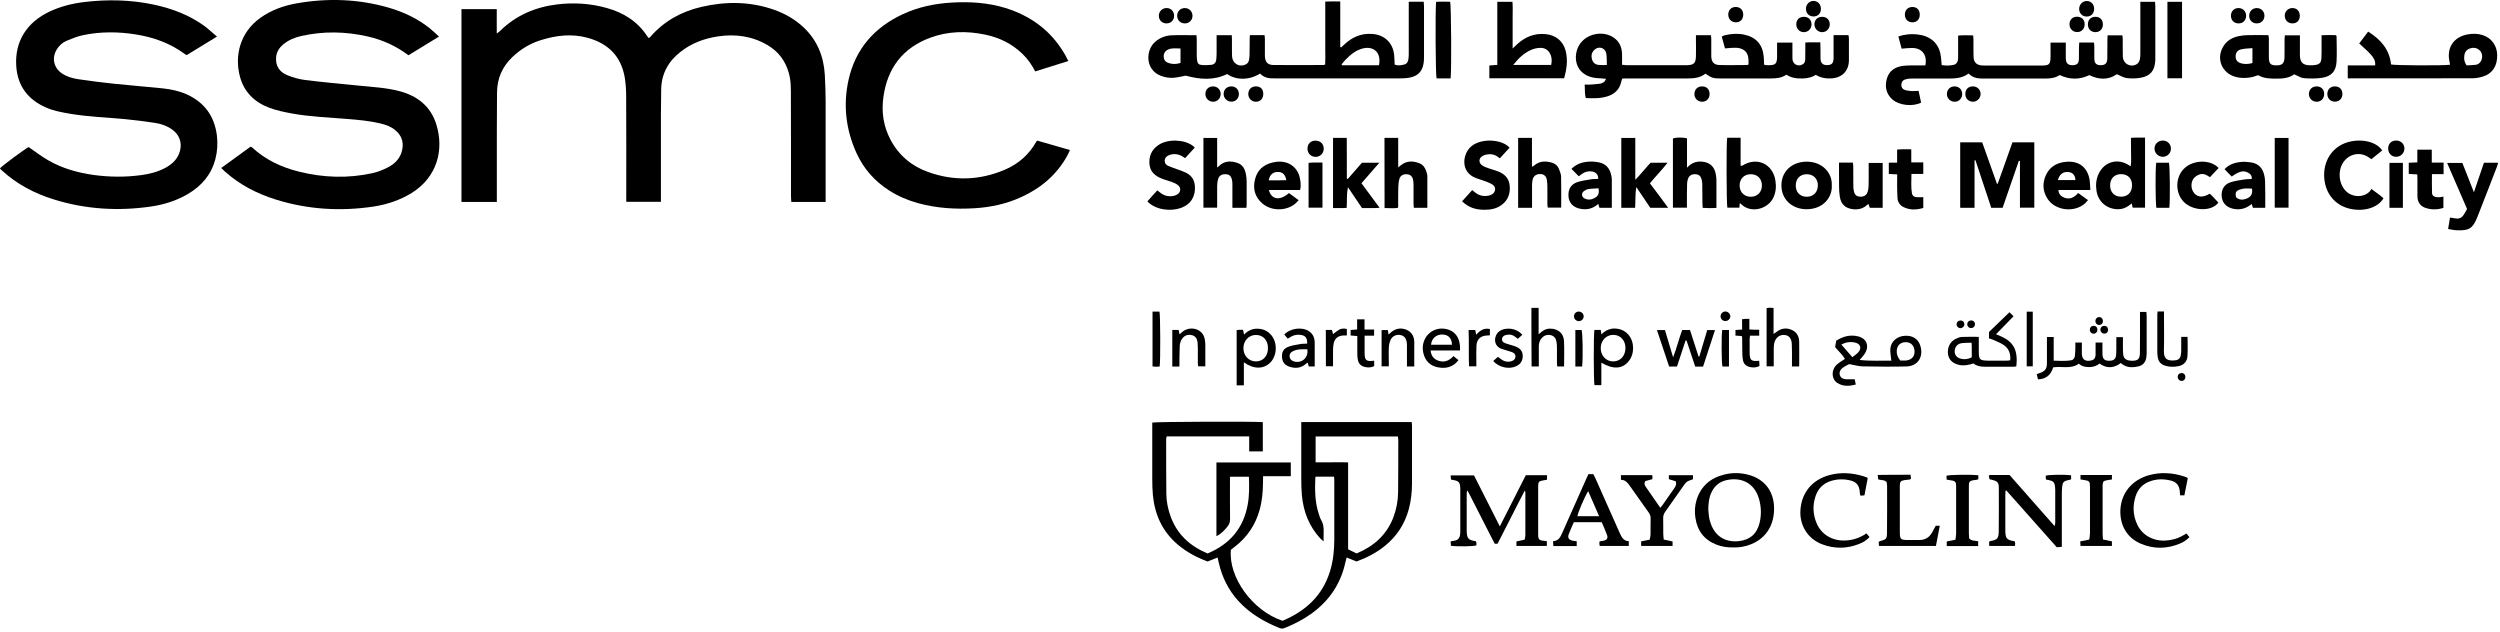 <?xml version="1.0" encoding="UTF-8"?>
<svg width="277px" height="70px" viewBox="0 0 277 70" version="1.1" xmlns="http://www.w3.org/2000/svg" xmlns:xlink="http://www.w3.org/1999/xlink">
    <title>Artboard</title>
    <g id="Artboard" stroke="none" stroke-width="1" fill="none" fill-rule="evenodd">
        <g id="SSMC-logo-black" transform="translate(-0, -0)" fill="#000000" fill-rule="nonzero">
            <path d="M91.48,22.373 C90.17,22.373 88.96,22.373 87.68,22.373 C87.67,22.163 87.64,21.953 87.64,21.743 C87.64,18.103 87.65,14.473 87.63,10.833 C87.63,9.903 87.66,8.963 87.39,8.053 C87.01,6.723 86.24,5.703 85.05,5.003 C83.34,3.993 81.48,3.743 79.55,4.033 C78.04,4.263 76.64,4.773 75.43,5.723 C74.07,6.773 73.3,8.133 73.26,9.873 C73.24,10.803 73.23,11.743 73.23,12.673 C73.23,15.693 73.23,18.713 73.23,21.733 C73.23,21.933 73.23,22.123 73.23,22.363 C71.94,22.363 70.7,22.363 69.39,22.363 C69.39,22.153 69.39,21.963 69.39,21.773 C69.39,18.103 69.4,14.433 69.38,10.763 C69.38,10.033 69.34,9.293 69.22,8.573 C68.81,6.213 67.37,4.803 65.09,4.183 C63.36,3.713 61.65,3.913 59.97,4.433 C58.76,4.803 57.69,5.443 56.77,6.323 C55.65,7.393 55.08,8.703 55.07,10.253 C55.06,11.703 55.05,13.153 55.05,14.603 C55.05,17.003 55.05,19.403 55.05,21.813 C55.05,21.993 55.05,22.173 55.05,22.373 C53.71,22.373 52.44,22.373 51.13,22.373 C51.13,15.253 51.13,8.153 51.13,1.013 C52.43,1.013 53.71,1.013 55.04,1.013 C55.04,1.893 55.04,2.753 55.04,3.713 C55.21,3.583 55.31,3.523 55.4,3.433 C57.17,1.693 59.33,0.773 61.77,0.483 C63.61,0.263 65.43,0.383 67.22,0.883 C69.1,1.403 70.66,2.383 71.74,4.053 C71.77,4.103 71.82,4.153 71.88,4.223 C71.94,4.173 72,4.143 72.04,4.103 C73.56,2.343 75.49,1.283 77.72,0.763 C80.44,0.133 83.15,0.153 85.8,1.093 C87.01,1.523 88.1,2.153 89.04,3.033 C90.55,4.463 91.27,6.253 91.39,8.293 C91.45,9.293 91.47,10.293 91.48,11.293 C91.49,14.783 91.48,18.263 91.48,21.753 C91.48,21.933 91.48,22.123 91.48,22.373 Z" id="Path"></path>
            <path d="M24.04,4.053 C22.85,4.783 21.77,5.443 20.69,6.103 C20.61,6.063 20.55,6.043 20.5,6.003 C18.87,4.793 17.02,4.123 15.03,3.813 C13.09,3.503 11.14,3.493 9.21,3.893 C8.58,4.023 7.97,4.273 7.37,4.523 C6.91,4.723 6.53,5.063 6.27,5.513 C5.72,6.423 5.96,7.513 6.83,8.113 C7.38,8.493 8.01,8.673 8.65,8.773 C9.99,8.973 11.33,9.143 12.67,9.283 C14.46,9.473 16.26,9.603 18.05,9.793 C18.96,9.893 19.87,10.083 20.71,10.463 C22.66,11.353 23.76,12.873 24.03,15.003 C24.14,15.893 24.09,16.763 23.86,17.633 C23.41,19.363 22.33,20.603 20.82,21.493 C19.55,22.243 18.17,22.673 16.73,22.883 C13.08,23.413 9.48,23.193 5.95,22.093 C3.82,21.433 1.88,20.413 0.23,18.903 C0.17,18.843 0.11,18.793 0.05,18.733 C0.03,18.713 0.01,18.683 -3.55271368e-15,18.653 C0.21,18.383 2.69,16.553 3.17,16.293 C3.92,16.803 4.62,17.353 5.38,17.783 C6.92,18.663 8.6,19.133 10.35,19.383 C12.11,19.623 13.87,19.643 15.64,19.403 C16.59,19.273 17.51,19.043 18.35,18.583 C19.12,18.163 19.72,17.583 19.95,16.693 C20.18,15.773 19.86,14.913 19.09,14.363 C18.51,13.943 17.84,13.713 17.15,13.613 C16.06,13.453 14.97,13.303 13.88,13.203 C11.84,13.013 9.79,12.943 7.76,12.603 C6.84,12.443 5.91,12.283 5.06,11.893 C3.07,11.013 1.94,9.503 1.8,7.313 C1.62,4.573 2.99,2.463 5.49,1.283 C6.74,0.693 8.07,0.373 9.43,0.213 C11.96,-0.077 14.49,-0.027 17,0.503 C19.08,0.943 21.03,1.683 22.75,2.953 C23.15,3.263 23.55,3.643 24.04,4.053 Z" id="Path"></path>
            <path d="M45.26,6.123 C43.87,5.083 42.38,4.413 40.75,4.043 C38.29,3.483 35.83,3.433 33.36,3.993 C32.64,4.153 31.96,4.443 31.38,4.923 C30.93,5.303 30.63,5.773 30.59,6.373 C30.53,7.293 30.94,7.983 31.88,8.353 C32.49,8.593 33.15,8.783 33.8,8.863 C35.8,9.113 37.81,9.293 39.82,9.493 C41.3,9.643 42.78,9.713 44.23,10.093 C46.25,10.613 47.73,11.783 48.35,13.803 C49.21,16.603 48.45,19.613 45.61,21.383 C44.3,22.193 42.86,22.663 41.35,22.893 C37.7,23.433 34.1,23.213 30.57,22.113 C28.48,21.463 26.56,20.473 24.92,19.003 C24.8,18.893 24.68,18.773 24.51,18.613 C25.62,17.813 26.69,17.033 27.76,16.253 C27.83,16.283 27.88,16.293 27.92,16.323 C29.41,17.713 31.2,18.543 33.15,19.023 C35.84,19.693 38.56,19.783 41.28,19.183 C41.86,19.053 42.43,18.823 42.96,18.553 C43.79,18.133 44.41,17.493 44.58,16.513 C44.73,15.663 44.45,14.963 43.8,14.423 C43.33,14.033 42.76,13.823 42.17,13.683 C40.97,13.393 39.74,13.283 38.51,13.183 C36.45,13.013 34.38,12.943 32.34,12.573 C31.49,12.413 30.63,12.243 29.82,11.933 C28.2,11.323 27.05,10.203 26.59,8.503 C25.97,6.213 26.57,3.603 28.84,1.983 C30.03,1.133 31.38,0.643 32.8,0.383 C36.28,-0.237 39.74,-0.127 43.15,0.873 C44.76,1.353 46.27,2.063 47.59,3.113 C47.94,3.393 48.26,3.703 48.64,4.053 C47.47,4.773 46.38,5.443 45.26,6.123 Z" id="Path"></path>
            <path d="M118.37,6.763 C117.12,7.153 115.92,7.533 114.7,7.913 C114.31,7.153 113.85,6.503 113.27,5.953 C112.12,4.843 110.75,4.173 109.19,3.843 C107.11,3.403 105.03,3.443 103.03,4.193 C100,5.333 98.32,7.563 97.88,10.753 C97.65,12.403 97.88,13.983 98.66,15.463 C99.58,17.213 101.01,18.413 102.85,19.063 C105.7,20.083 108.55,19.993 111.34,18.803 C112.84,18.163 114.02,17.133 114.82,15.693 C114.83,15.663 114.87,15.653 114.94,15.583 C116.09,15.913 117.29,16.263 118.55,16.623 C118.45,16.843 118.37,17.043 118.27,17.223 C117.11,19.333 115.38,20.813 113.21,21.813 C111.55,22.583 109.8,22.963 107.99,23.073 C105.87,23.203 103.76,23.073 101.69,22.503 C100.56,22.183 99.49,21.733 98.5,21.093 C96.9,20.063 95.69,18.693 94.9,16.963 C93.71,14.343 93.4,11.603 94.03,8.803 C94.8,5.403 96.89,3.033 100.03,1.573 C101.76,0.763 103.6,0.393 105.5,0.283 C107.49,0.173 109.47,0.293 111.39,0.883 C114.16,1.743 116.37,3.333 117.87,5.833 C118.06,6.113 118.19,6.423 118.37,6.763 Z" id="Path"></path>
            <path d="M139.92,46.773 C139.92,47.863 139.92,48.923 139.92,50.013 C139.43,50.013 138.95,50.013 138.41,50.013 C138.41,49.463 138.41,48.923 138.41,48.353 C135.33,48.353 132.32,48.353 129.27,48.353 C129.25,48.453 129.21,48.563 129.21,48.673 C129.21,50.693 129.21,52.713 129.23,54.733 C129.24,55.573 129.41,56.393 129.69,57.183 C130.41,59.203 131.84,60.503 133.8,61.323 C136.25,60.303 137.78,58.533 138.25,55.893 C138.43,54.893 138.42,53.873 138.38,52.823 C137.68,52.823 137.01,52.823 136.28,52.823 C136.28,53.033 136.28,53.213 136.28,53.393 C136.28,54.773 136.27,56.163 136.29,57.543 C136.29,57.843 136.2,58.093 136.02,58.323 C135.61,58.843 135.22,59.203 134.78,59.413 C134.78,56.693 134.78,53.983 134.78,51.243 C137.52,51.243 140.25,51.243 143.02,51.243 C143.02,51.743 143.02,52.233 143.02,52.763 C142.01,52.763 141.01,52.763 139.95,52.763 C139.95,53.033 139.94,53.263 139.94,53.493 C139.93,54.513 139.84,55.523 139.56,56.513 C139.1,58.163 138.19,59.503 136.85,60.553 C136.71,60.663 136.56,60.773 136.41,60.893 C136.4,60.903 136.39,60.923 136.38,60.933 C136.11,63.983 138.77,67.663 142.1,68.783 C144.62,67.733 146.52,66.033 147.36,63.313 C147.72,62.153 147.84,60.963 147.84,59.753 C147.85,57.563 147.84,55.383 147.84,53.193 C147.84,53.083 147.82,52.963 147.81,52.813 C147.13,52.813 146.47,52.813 145.8,52.813 C145.78,52.833 145.74,52.853 145.74,52.883 C145.68,54.273 145.68,55.653 146.14,56.993 C146.2,57.183 146.25,57.383 146.35,57.553 C146.82,58.293 146.61,59.093 146.66,59.983 C146.49,59.833 146.38,59.763 146.3,59.673 C145.05,58.323 144.42,56.703 144.25,54.893 C144.19,54.233 144.18,53.563 144.18,52.893 C144.17,51.043 144.18,49.193 144.18,47.333 C144.18,47.153 144.18,46.973 144.18,46.763 C148.29,46.763 152.33,46.763 156.42,46.763 C156.43,46.913 156.45,47.063 156.45,47.203 C156.45,49.303 156.46,51.403 156.45,53.513 C156.45,54.503 156.35,55.473 156.09,56.433 C155.65,58.043 154.79,59.383 153.5,60.443 C152.55,61.223 151.47,61.783 150.31,62.213 C149.96,62.073 149.61,61.933 149.21,61.773 C149.16,61.963 149.11,62.133 149.07,62.303 C148.55,64.693 147.27,66.583 145.29,68.003 C144.39,68.643 143.41,69.153 142.39,69.563 C142.2,69.643 142.03,69.683 141.81,69.603 C140.07,68.903 138.48,67.983 137.21,66.583 C136.1,65.373 135.41,63.953 135.04,62.353 C135,62.173 134.96,61.993 134.91,61.773 C134.52,61.923 134.16,62.073 133.8,62.213 C132.59,61.763 131.48,61.173 130.5,60.343 C128.8,58.903 127.95,57.043 127.74,54.863 C127.68,54.233 127.67,53.593 127.67,52.963 C127.66,51.093 127.67,49.223 127.67,47.353 C127.67,47.173 127.67,46.993 127.67,46.823 C128.08,46.723 138.86,46.683 139.92,46.773 Z M150.31,61.323 C152.21,60.533 153.62,59.283 154.37,57.363 C154.72,56.453 154.9,55.503 154.91,54.533 C154.93,52.603 154.93,50.663 154.93,48.733 C154.93,48.613 154.9,48.483 154.88,48.363 C151.83,48.363 148.81,48.363 145.77,48.363 C145.77,49.313 145.77,50.243 145.77,51.223 C146.4,51.223 146.99,51.223 147.59,51.223 C148.18,51.223 148.78,51.203 149.37,51.233 C149.37,54.473 149.37,57.643 149.37,60.863 C149.67,61.003 150,61.163 150.31,61.323 Z" id="Shape"></path>
            <path d="M139.62,8.153 C138.41,8.903 136.95,8.903 135.97,8.203 C134.48,8.933 132.98,8.813 131.38,8.383 C131.01,8.453 130.56,8.563 130.1,8.613 C129.62,8.663 129.14,8.583 128.68,8.423 C126.84,7.763 126.91,5.513 128.04,4.593 C128.55,4.173 129.14,3.943 129.78,3.913 C130.69,3.873 131.61,3.903 132.57,3.903 C132.58,4.053 132.6,4.203 132.6,4.343 C132.6,4.923 132.6,5.513 132.6,6.093 C132.6,6.293 132.61,6.493 132.64,6.693 C132.69,7.033 132.81,7.173 133.16,7.203 C133.51,7.233 133.86,7.213 134.21,7.183 C134.53,7.153 134.72,6.943 134.76,6.623 C134.79,6.363 134.8,6.093 134.8,5.823 C134.81,5.193 134.8,4.563 134.8,3.903 C135.38,3.903 135.91,3.903 136.48,3.903 C136.49,4.073 136.5,4.233 136.5,4.393 C136.5,4.993 136.49,5.593 136.51,6.193 C136.54,7.043 137.3,7.503 138.06,7.123 C138.19,7.063 138.32,6.903 138.36,6.753 C138.43,6.533 138.44,6.293 138.45,6.063 C138.46,5.383 138.46,4.693 138.47,4.013 C138.47,3.983 138.49,3.953 138.52,3.893 C139.03,3.893 139.56,3.893 140.11,3.893 C140.12,4.023 140.15,4.153 140.15,4.283 C140.15,4.913 140.14,5.553 140.15,6.183 C140.16,6.863 140.45,7.203 141.11,7.203 C142.96,7.223 144.81,7.203 146.67,7.203 C146.7,7.203 146.73,7.183 146.83,7.143 C146.86,6.593 146.84,6.023 146.84,5.443 C146.84,4.863 146.84,4.273 146.84,3.693 C146.84,3.123 146.84,2.563 146.84,1.993 C146.84,1.413 146.84,0.823 146.84,0.173 C147.39,0.143 147.91,0.163 148.5,0.163 C148.5,1.873 148.5,3.543 148.5,5.213 C148.53,5.223 148.57,5.243 148.6,5.253 C148.73,5.133 148.86,5.023 148.98,4.903 C149.85,4.093 150.86,3.663 152.07,3.763 C153.41,3.863 154.33,4.743 154.47,6.083 C154.51,6.433 154.51,6.783 154.53,7.163 C154.86,7.293 155.22,7.243 155.58,7.153 C155.88,7.083 156.01,6.843 156.05,6.563 C156.09,6.333 156.09,6.093 156.09,5.863 C156.09,4.163 156.09,2.463 156.09,0.763 C156.09,0.583 156.09,0.403 156.09,0.193 C156.67,0.193 157.19,0.193 157.75,0.193 C157.76,0.373 157.78,0.543 157.78,0.703 C157.78,2.583 157.78,4.473 157.78,6.353 C157.78,7.923 157.12,8.603 155.55,8.673 C155.42,8.683 155.28,8.683 155.15,8.683 C150.51,8.683 145.87,8.683 141.24,8.683 C140.64,8.703 140.07,8.633 139.62,8.153 Z M152.79,7.233 C153.07,5.873 152.25,5.053 150.98,5.373 C150.21,5.573 149.63,6.063 149.09,6.613 C148.93,6.773 148.8,6.953 148.65,7.123 C148.67,7.163 148.69,7.193 148.7,7.233 C150.07,7.233 151.44,7.233 152.79,7.233 Z M130.8,6.973 C130.8,6.413 130.8,5.903 130.8,5.373 C130.32,5.373 129.87,5.293 129.44,5.483 C129.08,5.643 128.91,5.943 128.94,6.323 C128.97,6.683 129.18,6.893 129.51,6.993 C129.93,7.123 130.35,7.123 130.8,6.973 Z" id="Shape"></path>
            <path d="M179.74,8.703 C179.69,8.863 179.65,8.973 179.63,9.083 C179.44,9.883 178.94,10.393 178.17,10.653 C177.38,10.923 176.56,10.903 175.71,10.863 C175.56,10.383 175.63,9.893 175.58,9.373 C175.79,9.373 175.96,9.383 176.14,9.373 C176.52,9.343 176.91,9.333 177.28,9.273 C177.56,9.223 177.82,9.103 177.94,8.733 C177.77,8.723 177.63,8.713 177.5,8.693 C177.15,8.663 176.8,8.663 176.46,8.583 C174.45,8.123 174.29,6.173 174.96,5.023 C175.71,3.733 177.6,3.323 178.82,4.183 C179.41,4.593 179.68,5.193 179.72,5.893 C179.74,6.303 179.72,6.723 179.72,7.173 C179.91,7.193 180.06,7.223 180.2,7.223 C182.4,7.223 184.61,7.223 186.81,7.223 C186.84,7.223 186.88,7.223 186.91,7.223 C187.68,7.203 187.89,7.003 187.91,6.233 C187.93,5.633 187.91,5.033 187.91,4.433 C187.91,4.273 187.91,4.103 187.91,3.903 C188.48,3.903 189,3.903 189.57,3.903 C189.58,4.023 189.61,4.153 189.61,4.273 C189.61,4.923 189.61,5.573 189.61,6.223 C189.62,6.853 189.89,7.183 190.5,7.203 C191.53,7.233 192.57,7.203 193.6,7.203 C193.63,7.203 193.66,7.173 193.74,7.133 C193.73,6.873 193.75,6.563 193.69,6.283 C193.57,5.673 193.07,5.313 192.36,5.293 C191.96,5.283 191.57,5.333 191.13,5.363 C191.01,4.933 190.89,4.503 190.77,4.053 C190.9,3.993 191,3.933 191.11,3.903 C191.82,3.743 192.53,3.683 193.24,3.833 C194.57,4.113 195.3,4.923 195.42,6.273 C195.45,6.563 195.45,6.863 195.46,7.153 C195.54,7.183 195.59,7.203 195.63,7.213 C196.69,7.263 196.94,7.183 196.9,6.063 C196.89,5.633 196.9,5.193 196.9,4.723 C197.47,4.723 198.01,4.723 198.6,4.723 C198.6,5.083 198.6,5.433 198.6,5.783 C198.6,6.013 198.6,6.253 198.6,6.483 C198.61,7.113 199.21,7.443 199.75,7.123 C199.96,6.993 200.02,6.793 200.02,6.563 C200.03,6.143 200.03,5.733 200.03,5.313 C200.03,5.133 200.03,4.953 200.03,4.713 C200.59,4.673 201.11,4.693 201.69,4.693 C201.7,4.993 201.71,5.273 201.71,5.543 C201.71,5.843 201.71,6.143 201.71,6.443 C201.72,6.993 201.95,7.223 202.47,7.213 C202.96,7.203 203.15,7.003 203.16,6.443 C203.17,5.773 203.16,5.113 203.16,4.443 C203.16,4.263 203.16,4.083 203.16,3.893 C203.74,3.893 204.26,3.893 204.81,3.893 C204.83,4.023 204.86,4.153 204.86,4.273 C204.86,5.073 204.87,5.873 204.86,6.673 C204.85,7.853 204.12,8.603 202.95,8.683 C202.34,8.723 201.75,8.633 201.19,8.293 C200.58,8.683 199.89,8.723 199.18,8.683 C198.74,8.653 198.33,8.533 197.93,8.273 C197.41,8.643 196.8,8.693 196.17,8.693 C194.35,8.683 192.53,8.693 190.71,8.693 C189.81,8.693 189.68,8.653 188.96,8.163 C188.37,8.633 187.67,8.693 186.94,8.693 C184.72,8.693 182.5,8.693 180.28,8.693 C180.14,8.703 179.96,8.703 179.74,8.703 Z M178.04,7.203 C178.02,6.753 178.05,6.313 177.97,5.903 C177.85,5.293 177.15,5.083 176.69,5.493 C176.38,5.763 176.28,6.113 176.38,6.523 C176.48,6.933 176.74,7.153 177.14,7.193 C177.41,7.223 177.69,7.203 178.04,7.203 Z" id="Shape"></path>
            <path d="M227.2,4.723 C227.8,4.723 228.32,4.723 228.89,4.723 C228.89,5.043 228.89,5.343 228.89,5.633 C228.89,5.913 228.88,6.203 228.89,6.483 C228.91,7.023 229.15,7.243 229.68,7.223 C230.12,7.203 230.32,7.033 230.34,6.573 C230.36,6.123 230.34,5.673 230.35,5.223 C230.35,5.063 230.37,4.893 230.38,4.713 C230.93,4.713 231.44,4.713 232.01,4.713 C232.02,4.853 232.05,4.993 232.05,5.133 C232.06,5.583 232.05,6.033 232.05,6.483 C232.06,7.023 232.27,7.223 232.77,7.223 C233.26,7.223 233.48,7.003 233.49,6.473 C233.5,5.793 233.49,5.103 233.5,4.423 C233.5,4.263 233.51,4.093 233.52,3.913 C234.08,3.913 234.6,3.913 235.16,3.913 C235.17,4.053 235.2,4.183 235.2,4.303 C235.2,4.953 235.19,5.603 235.21,6.253 C235.23,7.073 236.1,7.543 236.79,7.083 C236.94,6.983 237.05,6.773 237.09,6.603 C237.15,6.353 237.15,6.073 237.15,5.813 C237.15,4.133 237.15,2.443 237.15,0.763 C237.15,0.583 237.15,0.403 237.15,0.203 C237.73,0.203 238.24,0.203 238.78,0.203 C238.79,0.363 238.81,0.513 238.81,0.653 C238.81,2.583 238.81,4.523 238.81,6.453 C238.81,6.573 238.81,6.683 238.8,6.803 C238.72,7.853 238.23,8.433 237.2,8.613 C236.7,8.703 236.17,8.713 235.66,8.653 C235.3,8.613 234.96,8.393 234.55,8.223 C233.62,8.873 232.57,8.853 231.5,8.323 C230.41,8.843 229.33,8.843 228.21,8.313 C227.75,8.633 227.19,8.703 226.62,8.703 C224.3,8.703 221.98,8.703 219.66,8.703 C219.09,8.703 218.56,8.613 218.12,8.143 C217.38,8.713 216.51,8.703 215.64,8.703 C214.34,8.693 213.04,8.693 211.74,8.703 C211.51,8.703 211.27,8.743 211.06,8.813 C210.8,8.903 210.67,9.123 210.67,9.403 C210.66,9.683 210.81,9.893 211.07,9.973 C211.32,10.053 211.59,10.073 211.85,10.093 C212.08,10.103 212.31,10.073 212.58,10.063 C212.68,10.513 212.77,10.953 212.86,11.373 C211.92,11.843 210.42,11.683 209.67,11.013 C208.98,10.393 208.82,9.593 209.06,8.733 C209.3,7.853 209.96,7.423 210.81,7.303 C211.43,7.223 212.07,7.253 212.71,7.243 C212.92,7.233 213.14,7.243 213.33,7.243 C213.56,6.073 212.96,5.313 211.83,5.313 C211.47,5.313 211.1,5.363 210.7,5.393 C210.58,4.953 210.47,4.523 210.34,4.043 C210.53,3.983 210.7,3.923 210.87,3.893 C211.53,3.753 212.19,3.743 212.86,3.883 C214.14,4.153 214.92,5.023 215.06,6.333 C215.09,6.613 215.11,6.893 215.14,7.213 C215.58,7.283 216.01,7.283 216.43,7.193 C216.78,7.123 216.95,6.863 216.96,6.393 C216.97,5.813 216.96,5.223 216.96,4.643 C216.96,4.423 216.96,4.213 216.96,3.943 C217.52,3.883 218.06,3.913 218.63,3.923 C218.64,4.103 218.66,4.243 218.66,4.393 C218.66,5.023 218.65,5.663 218.67,6.293 C218.69,6.903 218.99,7.203 219.6,7.253 C219.73,7.263 219.87,7.263 220,7.263 C222.04,7.263 224.07,7.263 226.11,7.263 C226.14,7.263 226.18,7.263 226.21,7.263 C227.07,7.253 227.19,7.133 227.2,6.273 C227.2,5.753 227.2,5.253 227.2,4.723 Z" id="Path"></path>
            <path d="M260.13,8.673 C260.13,8.193 260.13,7.743 260.13,7.243 C261.15,7.243 262.16,7.243 263.17,7.243 C263.22,6.553 262.96,6.203 261.4,4.813 C261.72,4.383 262.05,3.953 262.39,3.503 C263.79,4.373 264.76,5.493 264.93,7.143 C265.31,7.253 270.8,7.283 271.46,7.173 C271.45,7.103 271.45,7.023 271.43,6.943 C271.02,5.313 271.86,4.043 273.52,3.793 C274.03,3.713 274.55,3.723 275.06,3.883 C276.05,4.193 276.67,5.043 276.69,6.093 C276.71,7.283 276.19,8.123 275.16,8.463 C274.77,8.593 274.35,8.673 273.94,8.673 C269.42,8.683 264.9,8.683 260.38,8.683 C260.32,8.703 260.25,8.693 260.13,8.673 Z M273.3,7.243 C273.63,7.223 273.97,7.223 274.29,7.183 C274.57,7.153 274.78,6.983 274.91,6.733 C275.1,6.353 275.04,5.883 274.78,5.613 C274.47,5.293 274.09,5.233 273.68,5.363 C273.27,5.503 273.07,5.803 273.04,6.223 C273,6.563 273.05,6.883 273.3,7.243 Z" id="Shape"></path>
            <path d="M217.19,23.023 C217.19,20.593 217.19,18.203 217.19,15.773 C218,15.773 218.8,15.773 219.63,15.773 C220.17,17.303 220.72,18.833 221.26,20.363 C221.29,20.363 221.32,20.353 221.35,20.353 C221.89,18.833 222.43,17.313 222.98,15.773 C223.79,15.773 224.58,15.773 225.4,15.773 C225.4,18.193 225.4,20.583 225.4,23.013 C224.88,23.013 224.37,23.013 223.81,23.013 C223.81,21.283 223.81,19.553 223.81,17.833 C223.77,17.823 223.73,17.823 223.69,17.813 C223.09,19.543 222.5,21.283 221.89,23.023 C221.46,23.023 221.07,23.023 220.63,23.023 C220.05,21.263 219.46,19.503 218.88,17.753 C218.85,17.763 218.81,17.763 218.78,17.773 C218.78,19.513 218.78,21.253 218.78,23.023 C218.23,23.023 217.72,23.023 217.19,23.023 Z" id="Path"></path>
            <path d="M253.16,3.913 C253.71,3.913 254.24,3.913 254.83,3.913 C254.83,4.153 254.83,4.373 254.83,4.603 C254.83,5.123 254.82,5.633 254.83,6.153 C254.85,6.903 255.16,7.213 255.9,7.233 C256.1,7.243 256.3,7.233 256.5,7.203 C256.98,7.143 257.18,6.953 257.21,6.463 C257.24,6.003 257.23,5.533 257.23,5.063 C257.23,4.703 257.23,4.333 257.23,3.903 C257.79,3.873 258.31,3.883 258.81,3.893 C258.85,3.943 258.89,3.973 258.89,3.993 C258.9,4.943 258.94,5.893 258.89,6.843 C258.83,7.903 258.32,8.463 257.26,8.623 C256.61,8.723 255.93,8.713 255.27,8.663 C254.93,8.633 254.6,8.403 254.2,8.233 C253.68,8.623 252.98,8.723 252.26,8.713 C251.56,8.713 250.86,8.713 250.2,8.333 C249.51,8.603 248.8,8.703 248.06,8.593 C246.32,8.353 245.45,6.643 246.33,5.163 C246.72,4.503 247.33,4.153 248.06,4.003 C248.38,3.933 248.72,3.903 249.05,3.893 C249.8,3.873 250.55,3.893 251.34,3.893 C251.36,4.043 251.39,4.163 251.39,4.293 C251.39,4.993 251.39,5.693 251.39,6.393 C251.4,7.033 251.58,7.233 252.16,7.243 C252.84,7.263 253.1,7.043 253.12,6.383 C253.14,5.703 253.12,5.013 253.13,4.333 C253.13,4.193 253.15,4.063 253.16,3.913 Z M249.57,6.983 C249.57,6.443 249.57,5.913 249.57,5.333 C249.11,5.373 248.69,5.373 248.3,5.473 C247.88,5.573 247.69,5.893 247.71,6.293 C247.73,6.683 247.91,6.903 248.34,7.023 C248.73,7.123 249.13,7.113 249.57,6.983 Z" id="Shape"></path>
            <path d="M165.9,0.203 C166.49,0.203 167,0.203 167.58,0.203 C167.63,0.763 167.6,1.323 167.6,1.883 C167.61,2.453 167.6,3.013 167.6,3.583 C167.6,4.143 167.6,4.703 167.6,5.373 C167.8,5.183 167.92,5.063 168.05,4.943 C168.96,4.093 170.02,3.653 171.28,3.783 C172.4,3.893 173.21,4.573 173.48,5.653 C173.73,6.673 173.59,7.663 173.31,8.673 C170.54,8.673 167.8,8.673 165.02,8.673 C165.02,8.203 165.02,7.743 165.02,7.253 C165.3,7.233 165.58,7.213 165.9,7.193 C165.9,4.883 165.9,2.573 165.9,0.203 Z M167.67,7.193 C169.13,7.193 170.5,7.193 171.87,7.193 C171.95,6.823 171.94,6.493 171.86,6.223 C171.68,5.633 171.26,5.283 170.65,5.303 C170.31,5.313 169.95,5.393 169.64,5.533 C168.86,5.883 168.25,6.443 167.67,7.193 Z" id="Shape"></path>
            <path d="M171.39,59.963 C171.39,60.153 171.39,60.313 171.39,60.493 C170.25,60.493 169.14,60.493 168.02,60.493 C168.02,60.303 168.02,60.143 168.02,59.993 C168.33,59.923 168.62,59.863 168.93,59.793 C168.96,59.613 169.01,59.473 169.01,59.333 C169.01,57.733 169.01,56.133 169.01,54.533 C169.01,54.503 168.99,54.473 168.94,54.363 C167.9,56.343 166.94,58.313 165.93,60.243 C165.82,60.243 165.74,60.243 165.61,60.243 C164.62,58.293 163.62,56.343 162.62,54.383 C162.59,54.383 162.57,54.393 162.54,54.393 C162.53,54.493 162.51,54.593 162.51,54.693 C162.51,56.023 162.51,57.363 162.51,58.693 C162.51,58.723 162.51,58.763 162.51,58.793 C162.53,59.673 162.66,59.833 163.54,59.973 C163.55,60.043 163.58,60.123 163.59,60.193 C163.6,60.273 163.58,60.353 163.58,60.433 C163.23,60.543 161.48,60.573 160.76,60.473 C160.75,60.323 160.74,60.173 160.73,60.013 C160.8,59.973 160.85,59.943 160.89,59.943 C161.53,59.903 161.79,59.683 161.8,58.953 C161.81,57.333 161.8,55.713 161.8,54.103 C161.8,53.983 161.79,53.873 161.77,53.753 C161.72,53.483 161.57,53.303 161.29,53.243 C161.13,53.203 160.97,53.173 160.77,53.133 C160.76,52.993 160.75,52.853 160.73,52.673 C161.59,52.673 162.42,52.673 163.32,52.673 C164.24,54.503 165.19,56.363 166.18,58.323 C167.16,56.383 168.11,54.523 169.06,52.653 C169.85,52.653 170.61,52.653 171.41,52.653 C171.41,52.823 171.41,52.983 171.41,53.153 C171.25,53.183 171.1,53.203 170.96,53.233 C170.51,53.313 170.44,53.383 170.43,53.853 C170.43,53.903 170.43,53.953 170.43,54.003 C170.43,55.723 170.43,57.443 170.43,59.153 C170.43,59.253 170.43,59.353 170.44,59.453 C170.45,59.703 170.58,59.853 170.83,59.893 C170.98,59.903 171.16,59.933 171.39,59.963 Z" id="Path"></path>
            <path d="M220.4,60.493 C220.4,60.303 220.4,60.153 220.4,60.023 C220.44,59.993 220.47,59.963 220.5,59.953 C221.31,59.823 221.45,59.673 221.46,58.843 C221.48,57.293 221.47,55.743 221.47,54.193 C221.47,53.443 221.38,53.333 220.67,53.153 C220.61,53.133 220.54,53.123 220.44,53.103 C220.41,52.973 220.39,52.833 220.36,52.703 C220.41,52.663 220.44,52.633 220.47,52.633 C221.19,52.633 221.9,52.633 222.66,52.633 C224.3,54.493 225.95,56.363 227.65,58.293 C227.68,58.133 227.72,58.053 227.72,57.963 C227.72,56.733 227.72,55.493 227.72,54.263 C227.72,54.163 227.71,54.063 227.7,53.963 C227.65,53.443 227.52,53.303 227.02,53.193 C226.92,53.173 226.82,53.153 226.69,53.133 C226.68,52.993 226.67,52.843 226.66,52.723 C226.79,52.593 228.71,52.563 229.48,52.663 C229.48,52.803 229.48,52.943 229.48,53.083 C229.45,53.103 229.43,53.133 229.41,53.143 C229.31,53.163 229.21,53.183 229.12,53.203 C228.67,53.303 228.54,53.453 228.49,53.913 C228.46,54.213 228.45,54.513 228.45,54.813 C228.45,56.543 228.45,58.283 228.45,60.013 C228.45,60.193 228.45,60.373 228.45,60.593 C228.25,60.603 228.09,60.623 227.89,60.633 C226.03,58.543 224.17,56.443 222.3,54.343 C222.27,54.353 222.24,54.373 222.21,54.383 C222.2,54.523 222.19,54.673 222.19,54.813 C222.19,56.093 222.19,57.383 222.19,58.663 C222.19,58.683 222.19,58.693 222.19,58.713 C222.2,59.683 222.29,59.803 223.24,59.983 C223.25,60.053 223.27,60.133 223.28,60.213 C223.28,60.293 223.27,60.373 223.26,60.493 C222.3,60.493 221.37,60.493 220.4,60.493 Z" id="Path"></path>
            <path d="M192.03,60.653 C191.39,60.673 190.78,60.573 190.2,60.353 C188.83,59.823 188.06,58.813 187.85,57.373 C187.75,56.713 187.78,56.043 187.98,55.393 C188.46,53.853 189.54,52.943 191.08,52.573 C191.97,52.353 192.87,52.373 193.75,52.613 C195.44,53.063 196.47,54.333 196.56,56.073 C196.67,58.053 195.73,59.623 194.02,60.303 C193.37,60.563 192.7,60.683 192.03,60.653 Z M189.28,56.443 C189.3,56.693 189.32,56.993 189.36,57.283 C189.39,57.493 189.45,57.703 189.52,57.913 C189.98,59.363 191.1,60.103 192.61,59.963 C193.87,59.843 194.66,59.173 194.96,57.943 C195.18,57.033 195.15,56.123 194.88,55.223 C194.36,53.473 192.87,52.823 191.24,53.213 C190.46,53.403 189.92,53.893 189.6,54.623 C189.34,55.193 189.29,55.793 189.28,56.443 Z" id="Shape"></path>
            <path d="M236.11,15.273 C236.32,15.263 236.49,15.253 236.65,15.243 C236.98,15.243 237.31,15.243 237.67,15.243 C237.67,17.863 237.67,20.423 237.67,23.013 C237.22,23.013 236.78,23.013 236.3,23.013 C236.27,22.873 236.23,22.723 236.19,22.533 C235.71,22.963 235.2,23.213 234.58,23.183 C233.39,23.133 232.46,22.313 232.29,21.133 C232.19,20.473 232.25,19.833 232.54,19.233 C233.19,17.883 234.71,17.483 235.95,18.353 C235.98,18.373 236.01,18.383 236.08,18.413 C236.17,17.883 236.11,17.353 236.12,16.843 C236.12,16.323 236.11,15.813 236.11,15.273 Z M235.02,19.293 C234.27,19.293 233.79,19.793 233.8,20.573 C233.81,21.313 234.3,21.803 235.02,21.793 C235.75,21.793 236.22,21.313 236.23,20.563 C236.25,19.793 235.77,19.293 235.02,19.293 Z" id="Shape"></path>
            <path d="M192.77,22.503 C192.75,22.713 192.74,22.843 192.72,23.013 C192.27,23.013 191.83,23.013 191.39,23.013 C191.29,22.653 191.27,15.853 191.37,15.263 C191.84,15.263 192.32,15.263 192.86,15.263 C192.86,16.293 192.86,17.313 192.86,18.363 C192.97,18.353 193.02,18.373 193.05,18.353 C194.65,17.333 196.44,18.143 196.72,20.033 C196.82,20.673 196.77,21.293 196.49,21.893 C195.89,23.163 194.1,23.623 193.05,22.733 C192.99,22.663 192.91,22.603 192.77,22.503 Z M193.98,21.803 C194.72,21.803 195.23,21.283 195.22,20.533 C195.21,19.793 194.72,19.303 193.99,19.303 C193.24,19.303 192.74,19.823 192.75,20.573 C192.76,21.293 193.26,21.793 193.98,21.803 Z" id="Shape"></path>
            <path d="M167.26,16.363 C166.89,16.763 166.55,17.143 166.18,17.543 C165.81,17.223 165.4,17.043 164.93,17.093 C164.7,17.113 164.46,17.173 164.27,17.283 C163.82,17.533 163.81,18.053 164.24,18.333 C164.43,18.463 164.65,18.543 164.87,18.623 C165.23,18.753 165.6,18.843 165.96,18.983 C166.68,19.253 167.19,19.733 167.27,20.533 C167.36,21.403 167.12,22.153 166.4,22.693 C165.83,23.123 165.16,23.253 164.46,23.243 C163.55,23.243 162.72,23.013 162,22.303 C162.37,21.893 162.74,21.493 163.12,21.063 C163.25,21.173 163.36,21.263 163.48,21.353 C163.92,21.693 164.41,21.783 164.95,21.673 C165.23,21.613 165.49,21.483 165.61,21.193 C165.72,20.923 165.63,20.613 165.37,20.453 C165.15,20.313 164.9,20.203 164.65,20.113 C164.28,19.973 163.89,19.863 163.52,19.723 C161.75,19.043 162.06,17.013 163.02,16.213 C164.13,15.273 166.44,15.423 167.26,16.363 Z" id="Path"></path>
            <path d="M132.38,16.353 C132.02,16.743 131.68,17.123 131.31,17.523 C131.18,17.443 131.08,17.363 130.97,17.303 C130.49,17.043 129.99,16.993 129.48,17.213 C129.24,17.323 129.07,17.493 129.05,17.773 C129.03,18.063 129.18,18.263 129.42,18.373 C129.78,18.533 130.17,18.653 130.54,18.793 C130.87,18.923 131.2,19.023 131.51,19.193 C132.04,19.483 132.33,19.943 132.39,20.563 C132.5,21.723 131.95,22.643 130.87,23.033 C129.75,23.443 128.07,23.293 127.13,22.313 C127.31,22.113 127.49,21.903 127.67,21.703 C127.85,21.503 128.03,21.313 128.23,21.093 C128.32,21.163 128.41,21.223 128.5,21.303 C128.92,21.663 129.4,21.803 129.94,21.723 C130.1,21.703 130.27,21.643 130.41,21.563 C130.85,21.313 130.9,20.793 130.49,20.493 C130.28,20.333 130.03,20.233 129.78,20.143 C129.44,20.013 129.08,19.933 128.74,19.793 C128,19.503 127.43,19.043 127.36,18.183 C127.29,17.293 127.6,16.583 128.35,16.073 C129.36,15.383 131.17,15.423 132.15,16.143 C132.22,16.183 132.28,16.263 132.38,16.353 Z" id="Path"></path>
            <path d="M263.95,16.663 C263.55,16.993 263.16,17.303 262.76,17.633 C262.68,17.583 262.61,17.543 262.55,17.503 C261.65,16.813 260.45,16.963 259.74,17.843 C259.02,18.743 259.08,20.223 259.84,21.083 C260.6,21.943 262,21.913 262.63,21.133 C262.67,21.083 262.7,21.013 262.75,20.933 C263.12,21.213 263.44,21.443 263.76,21.683 C263.88,21.773 263.98,21.873 264.09,21.963 C263.51,22.993 261.92,23.523 260.26,23.103 C258.66,22.693 257.62,21.373 257.52,19.633 C257.43,17.913 258.3,16.473 259.79,15.873 C261.2,15.313 263.16,15.523 263.95,16.663 Z" id="Path"></path>
            <path d="M134.86,18.563 C134.98,18.473 135.03,18.443 135.07,18.393 C135.69,17.793 136.42,17.803 137.16,18.073 C137.68,18.263 137.92,18.703 138.03,19.213 C138.09,19.503 138.13,19.803 138.13,20.103 C138.14,20.973 138.14,21.833 138.13,22.703 C138.13,22.803 138.11,22.893 138.1,23.023 C137.59,23.023 137.09,23.023 136.55,23.023 C136.55,22.833 136.55,22.673 136.55,22.513 C136.55,21.813 136.55,21.113 136.55,20.413 C136.55,20.233 136.54,20.043 136.49,19.873 C136.38,19.463 136.17,19.313 135.78,19.303 C135.37,19.293 135.08,19.463 134.97,19.833 C134.89,20.103 134.86,20.393 134.86,20.673 C134.85,21.443 134.86,22.203 134.86,23.013 C134.34,23.013 133.86,23.013 133.34,23.013 C133.34,20.443 133.34,17.883 133.34,15.283 C133.84,15.283 134.33,15.283 134.86,15.283 C134.86,16.363 134.86,17.423 134.86,18.563 Z" id="Path"></path>
            <path d="M186.91,23.013 C186.36,23.013 185.87,23.013 185.36,23.013 C185.36,20.433 185.36,17.883 185.36,15.343 C185.72,15.213 186.4,15.203 186.92,15.323 C186.92,16.363 186.92,17.423 186.92,18.583 C187.38,18.083 187.87,17.883 188.45,17.903 C189.4,17.933 189.98,18.423 190.12,19.363 C190.15,19.563 190.18,19.763 190.18,19.963 C190.19,20.963 190.18,21.963 190.18,23.033 C189.67,23.073 189.18,23.063 188.66,23.033 C188.65,22.853 188.63,22.713 188.63,22.573 C188.62,21.843 188.62,21.103 188.61,20.373 C188.61,20.213 188.58,20.043 188.54,19.883 C188.43,19.493 188.24,19.333 187.89,19.303 C187.48,19.273 187.18,19.433 187.04,19.783 C186.97,19.963 186.93,20.173 186.93,20.363 C186.91,21.043 186.91,21.733 186.91,22.413 C186.91,22.593 186.91,22.773 186.91,23.013 Z" id="Path"></path>
            <path d="M169.75,23.023 C169.19,23.023 168.71,23.023 168.21,23.023 C168.21,20.433 168.21,17.873 168.21,15.273 C168.71,15.273 169.2,15.273 169.74,15.273 C169.74,16.333 169.74,17.373 169.74,18.483 C169.86,18.413 169.92,18.393 169.96,18.363 C170.56,17.823 171.26,17.813 171.98,18.033 C172.31,18.133 172.58,18.353 172.71,18.673 C172.83,18.963 172.96,19.273 172.97,19.573 C173,20.703 172.98,21.833 172.98,23.003 C172.49,23.003 172.01,23.003 171.49,23.003 C171.48,22.883 171.45,22.753 171.45,22.633 C171.45,22.003 171.45,21.363 171.45,20.733 C171.45,20.483 171.44,20.233 171.4,19.983 C171.34,19.533 171.09,19.303 170.69,19.283 C170.24,19.263 169.9,19.493 169.81,19.923 C169.76,20.133 169.75,20.353 169.75,20.573 C169.74,21.203 169.75,21.843 169.75,22.473 C169.75,22.653 169.75,22.813 169.75,23.023 Z" id="Path"></path>
            <path d="M153.4,15.273 C153.89,15.273 154.37,15.273 154.92,15.273 C154.92,16.333 154.92,17.383 154.92,18.543 C155.07,18.423 155.13,18.383 155.19,18.333 C155.84,17.793 156.56,17.803 157.3,18.103 C157.7,18.263 157.91,18.613 158.04,19.003 C158.09,19.163 158.14,19.323 158.15,19.493 C158.16,20.663 158.15,21.823 158.15,23.023 C157.66,23.023 157.17,23.023 156.65,23.023 C156.64,22.863 156.62,22.713 156.62,22.573 C156.62,21.893 156.62,21.203 156.62,20.523 C156.62,20.323 156.61,20.123 156.57,19.923 C156.49,19.543 156.28,19.353 155.94,19.313 C155.52,19.263 155.18,19.423 155.06,19.803 C154.97,20.103 154.94,20.423 154.93,20.733 C154.91,21.453 154.92,22.163 154.92,22.883 C154.92,22.913 154.9,22.943 154.88,23.033 C154.41,23.103 153.92,23.053 153.41,23.053 C153.4,20.433 153.4,17.873 153.4,15.273 Z" id="Path"></path>
            <path d="M150.85,20.303 C151.52,21.213 152.16,22.083 152.86,23.023 C152.17,23.083 151.56,23.043 150.91,23.053 C150.4,22.293 149.88,21.523 149.36,20.753 C149.18,21.493 149.27,22.233 149.21,23.033 C148.72,23.073 148.23,23.043 147.7,23.053 C147.7,20.443 147.7,17.873 147.7,15.273 C148.2,15.273 148.67,15.273 149.22,15.273 C149.24,16.783 149.22,18.293 149.23,19.793 C149.26,19.803 149.3,19.823 149.33,19.833 C149.86,19.223 150.39,18.623 150.9,18.033 C151.53,18.033 152.12,18.033 152.83,18.033 C152.14,18.823 151.51,19.543 150.85,20.303 Z" id="Path"></path>
            <path d="M184.83,23.023 C184.12,23.023 183.51,23.023 182.85,23.023 C182.35,22.273 181.83,21.503 181.31,20.733 C181.16,21.493 181.23,22.243 181.17,23.023 C180.65,23.023 180.16,23.023 179.64,23.023 C179.64,20.443 179.64,17.883 179.64,15.283 C180.15,15.283 180.65,15.283 181.19,15.283 C181.19,16.813 181.19,18.303 181.19,19.923 C181.84,19.263 182.32,18.623 182.88,18.033 C183.47,18.033 184.07,18.033 184.76,18.033 C184.13,18.853 183.45,19.523 182.81,20.313 C183.47,21.173 184.12,22.053 184.83,23.023 Z" id="Path"></path>
            <path d="M180.47,59.963 C180.47,60.173 180.47,60.323 180.47,60.493 C179.39,60.493 178.33,60.493 177.25,60.493 C177.24,60.403 177.22,60.323 177.21,60.243 C177.21,60.163 177.22,60.083 177.23,59.983 C177.39,59.963 177.54,59.943 177.68,59.913 C178.06,59.823 178.19,59.623 178.05,59.253 C177.88,58.783 177.67,58.333 177.47,57.863 C176.45,57.863 175.45,57.863 174.38,57.863 C174.2,58.293 173.98,58.733 173.81,59.203 C173.68,59.593 173.82,59.803 174.22,59.903 C174.36,59.933 174.52,59.943 174.7,59.973 C174.7,60.143 174.7,60.313 174.7,60.503 C173.83,60.503 172.99,60.503 172.11,60.503 C172.1,60.323 172.09,60.163 172.08,59.963 C172.66,59.943 172.87,59.543 173.07,59.103 C173.97,57.063 174.88,55.023 175.79,52.983 C175.86,52.833 175.93,52.683 176,52.533 C176.19,52.533 176.35,52.533 176.54,52.533 C176.62,52.693 176.7,52.853 176.78,53.013 C177.69,55.053 178.6,57.093 179.5,59.133 C179.7,59.563 179.91,59.943 180.47,59.963 Z M175.97,54.413 C175.55,55.093 174.81,56.853 174.78,57.193 C175.55,57.193 176.32,57.193 177.18,57.193 C176.76,56.243 176.38,55.353 175.97,54.413 Z" id="Shape"></path>
            <path d="M225.81,42.033 C225.76,41.843 225.72,41.673 225.67,41.463 C225.79,41.413 225.89,41.363 226,41.333 C226.58,41.143 226.79,40.873 226.8,40.273 C226.81,39.473 226.8,38.673 226.8,37.873 C226.8,37.713 226.8,37.543 226.8,37.343 C227.06,37.343 227.28,37.343 227.55,37.343 C227.55,38.203 227.55,39.053 227.55,39.963 C228.22,39.983 228.85,40.023 229.47,39.923 C229.73,39.883 229.87,39.683 229.9,39.433 C229.93,39.153 229.94,38.873 229.95,38.583 C229.96,38.383 229.95,38.183 229.95,37.953 C230.19,37.953 230.39,37.953 230.67,37.953 C230.67,38.163 230.67,38.373 230.67,38.583 C230.67,38.853 230.65,39.123 230.69,39.383 C230.71,39.533 230.78,39.723 230.89,39.813 C231.16,40.033 231.49,40.003 231.8,39.913 C232.07,39.833 232.18,39.593 232.19,39.323 C232.2,38.873 232.19,38.433 232.19,37.953 C232.47,37.953 232.68,37.953 232.95,37.953 C232.95,38.373 232.95,38.783 232.95,39.193 C232.96,39.773 233.17,39.983 233.73,39.973 C234.21,39.963 234.44,39.773 234.47,39.283 C234.5,38.863 234.49,38.453 234.49,38.033 C234.49,37.823 234.49,37.603 234.49,37.353 C234.74,37.353 234.94,37.353 235.22,37.353 C235.22,37.713 235.22,38.073 235.22,38.433 C235.22,38.713 235.22,39.003 235.25,39.283 C235.3,39.663 235.52,39.873 235.9,39.943 C236,39.963 236.1,39.973 236.2,39.973 C236.86,39.983 237.09,39.793 237.1,39.133 C237.12,37.803 237.11,36.463 237.11,35.133 C237.11,34.953 237.11,34.773 237.11,34.563 C237.36,34.563 237.57,34.563 237.82,34.563 C237.83,34.713 237.85,34.853 237.85,35.003 C237.85,36.373 237.85,37.743 237.85,39.103 C237.85,39.273 237.83,39.433 237.81,39.603 C237.74,40.143 237.42,40.493 236.9,40.603 C236.23,40.743 235.57,40.763 234.99,40.223 C234.23,40.793 233.45,40.863 232.63,40.283 C232.31,40.543 231.92,40.673 231.49,40.673 C231.06,40.673 230.66,40.603 230.34,40.293 C229.46,40.933 228.45,40.553 227.49,40.703 C227.26,41.493 226.75,42.003 225.81,42.033 Z" id="Path"></path>
            <path d="M271.25,25.373 C271.33,24.903 271.39,24.513 271.46,24.103 C271.93,24.153 272.41,24.363 272.78,24.033 C273.04,23.803 273.17,23.433 273.35,23.153 C272.6,21.423 271.88,19.763 271.14,18.053 C271.72,18.053 272.24,18.053 272.83,18.053 C273.23,19.073 273.65,20.133 274.11,21.303 C274.5,20.133 274.86,19.083 275.22,18.033 C275.75,18.033 276.25,18.033 276.79,18.033 C276.75,18.183 276.72,18.303 276.68,18.423 C275.95,20.303 275.23,22.183 274.49,24.053 C273.99,25.313 273.57,25.573 272.21,25.513 C271.91,25.503 271.62,25.433 271.25,25.373 Z" id="Path"></path>
            <path d="M184.34,59.783 C184.69,59.863 184.99,59.923 185.32,59.993 C185.32,60.143 185.32,60.303 185.32,60.493 C184.16,60.493 183.02,60.493 181.84,60.493 C181.84,60.323 181.84,60.163 181.84,59.983 C182.14,59.923 182.45,59.863 182.79,59.793 C182.82,59.573 182.88,59.383 182.88,59.193 C182.89,58.613 182.87,58.023 182.89,57.443 C182.9,57.193 182.82,56.993 182.68,56.793 C181.96,55.793 181.25,54.783 180.54,53.773 C180.31,53.453 180.06,53.163 179.6,53.163 C179.6,52.983 179.6,52.823 179.6,52.643 C180.76,52.643 181.9,52.643 183.05,52.643 C183.07,52.713 183.09,52.753 183.09,52.803 C183.09,52.903 183.08,52.993 183.08,53.093 C182.79,53.173 182.52,53.243 182.3,53.303 C182.14,53.563 182.22,53.753 182.34,53.923 C182.87,54.693 183.4,55.453 183.96,56.263 C184.06,56.143 184.15,56.053 184.22,55.943 C184.65,55.333 185.08,54.713 185.51,54.093 C185.65,53.883 185.79,53.673 185.67,53.323 C185.45,53.263 185.19,53.183 184.91,53.093 C184.91,52.963 184.91,52.813 184.91,52.653 C185.81,52.653 186.68,52.653 187.58,52.653 C187.58,52.823 187.58,52.963 187.58,53.103 C186.87,53.343 186.87,53.343 186.42,53.983 C185.79,54.883 185.16,55.783 184.52,56.683 C184.36,56.913 184.27,57.133 184.28,57.423 C184.3,57.993 184.28,58.553 184.29,59.123 C184.29,59.303 184.32,59.503 184.34,59.783 Z" id="Path"></path>
            <path d="M242.41,52.963 C242.28,53.623 242.16,54.243 242.03,54.883 C241.87,54.883 241.73,54.883 241.56,54.883 C241.54,54.703 241.52,54.543 241.51,54.383 C241.46,53.803 241.15,53.413 240.59,53.263 C239.75,53.043 238.9,53.043 238.09,53.383 C237.37,53.673 236.88,54.213 236.64,54.943 C236.29,55.993 236.32,57.043 236.78,58.063 C237.33,59.283 238.55,59.973 239.95,59.893 C240.66,59.853 241.33,59.663 241.94,59.293 C242.04,59.233 242.14,59.183 242.26,59.113 C242.37,59.253 242.47,59.373 242.59,59.513 C242.28,59.843 241.93,60.063 241.55,60.223 C240.1,60.833 238.62,60.853 237.18,60.233 C235.68,59.593 234.85,58.193 234.94,56.453 C235.05,54.543 236.3,53.173 238.06,52.663 C239.4,52.283 240.73,52.373 242.05,52.803 C242.15,52.833 242.25,52.893 242.41,52.963 Z" id="Path"></path>
            <path d="M206.8,59.103 C206.92,59.243 207.03,59.363 207.14,59.493 C206.81,59.893 206.38,60.123 205.93,60.293 C204.58,60.813 203.22,60.813 201.88,60.303 C200.28,59.693 199.36,58.173 199.49,56.473 C199.63,54.563 200.81,53.153 202.69,52.643 C203.98,52.293 205.27,52.393 206.53,52.783 C206.66,52.823 206.77,52.883 206.95,52.953 C206.83,53.583 206.71,54.213 206.58,54.883 C206.42,54.893 206.28,54.913 206.15,54.923 C206.12,54.843 206.09,54.803 206.08,54.753 C206.07,54.633 206.06,54.523 206.05,54.403 C205.99,53.793 205.69,53.413 205.1,53.253 C204.34,53.053 203.58,53.063 202.83,53.303 C202.02,53.573 201.46,54.123 201.18,54.923 C200.82,55.953 200.86,56.993 201.29,57.993 C201.83,59.263 203.09,59.973 204.52,59.883 C205.36,59.843 206.1,59.573 206.8,59.103 Z" id="Path"></path>
            <path d="M202.96,20.553 C203.04,21.763 202.1,23.173 200.18,23.183 C198.56,23.183 197.39,22.093 197.38,20.563 C197.37,19.003 198.53,17.913 200.2,17.913 C201.94,17.913 203.04,19.193 202.96,20.553 Z M200.18,21.803 C200.9,21.803 201.4,21.313 201.42,20.583 C201.44,19.833 200.94,19.303 200.2,19.303 C199.45,19.303 198.96,19.803 198.97,20.573 C198.97,21.303 199.45,21.793 200.18,21.803 Z" id="Shape"></path>
            <path d="M209.56,39.963 C209.51,39.453 209.42,39.033 209.45,38.633 C209.52,37.823 210.2,37.253 211.06,37.203 C211.97,37.153 212.6,37.593 212.81,38.433 C213.11,39.623 212.44,40.583 211.21,40.603 C209.59,40.643 207.98,40.623 206.36,40.593 C205.92,40.583 205.48,40.443 204.89,40.343 C204.72,40.433 204.42,40.573 204.16,40.763 C203.86,40.983 203.76,41.323 203.87,41.603 C203.99,41.913 204.25,42.003 204.55,42.023 C204.85,42.033 205.15,42.023 205.5,42.023 C205.53,42.193 205.57,42.373 205.62,42.603 C204.89,42.803 204.21,42.833 203.58,42.433 C202.92,42.013 202.88,41.013 203.49,40.423 C203.75,40.173 204.08,40.003 204.42,39.763 C204.14,39.293 203.71,38.923 203.33,38.453 C203.37,38.243 203.41,38.003 203.45,37.753 C204.21,37.263 205.01,37.053 205.89,37.273 C206.81,37.503 207.14,38.313 206.65,39.133 C206.5,39.383 206.29,39.593 206.05,39.883 C207.28,40.023 208.45,39.943 209.56,39.963 Z M210.55,39.943 C210.77,39.943 210.99,39.963 211.2,39.943 C211.88,39.873 212.23,39.393 212.11,38.723 C212.01,38.183 211.63,37.883 211.08,37.913 C210.55,37.943 210.2,38.293 210.16,38.843 C210.13,39.243 210.26,39.593 210.55,39.943 Z M205.24,39.573 C205.47,39.393 205.7,39.253 205.87,39.063 C206.31,38.593 206.16,38.093 205.53,37.953 C205.02,37.843 204.52,37.913 204.02,38.173 C204.42,38.643 204.8,39.073 205.24,39.573 Z" id="Shape"></path>
            <path d="M231.61,21.053 C230.38,21.053 229.24,21.053 228.07,21.053 C228.11,21.533 228.37,21.763 228.73,21.903 C229.35,22.133 229.83,21.883 230.26,21.383 C230.62,21.643 230.96,21.893 231.35,22.173 C231.23,22.303 231.14,22.423 231.04,22.523 C229.84,23.593 227.75,23.353 226.88,22.043 C226.32,21.193 226.28,20.283 226.7,19.373 C227.15,18.423 227.98,17.993 228.99,17.923 C230.38,17.823 231.29,18.553 231.53,19.923 C231.58,20.263 231.58,20.613 231.61,21.053 Z M228.01,19.953 C228.69,19.953 229.32,19.953 229.96,19.953 C229.93,19.413 229.67,19.123 229.2,19.063 C228.62,18.993 228.2,19.283 228.01,19.953 Z" id="Shape"></path>
            <path d="M142.82,21.393 C143.17,21.653 143.51,21.903 143.89,22.183 C143.73,22.343 143.61,22.493 143.46,22.613 C142.41,23.423 140.79,23.383 139.81,22.493 C139.02,21.783 138.8,20.863 139.06,19.853 C139.31,18.853 139.98,18.253 140.97,18.013 C142.25,17.693 143.33,18.133 143.83,19.143 C144.03,19.543 144.22,20.443 144.05,21.053 C142.92,21.053 141.76,21.053 140.59,21.053 C140.88,22.133 141.8,22.273 142.82,21.393 Z M140.57,19.983 C140.92,19.983 141.23,19.983 141.55,19.983 C141.87,19.983 142.2,19.973 142.52,19.963 C142.42,19.343 142.11,19.053 141.6,19.053 C141.05,19.043 140.68,19.363 140.57,19.983 Z" id="Shape"></path>
            <path d="M203.76,18.013 C204.15,18.013 204.46,18.013 204.78,18.013 C204.94,18.013 205.11,18.013 205.3,18.013 C205.32,18.183 205.34,18.303 205.34,18.433 C205.34,19.163 205.34,19.903 205.35,20.633 C205.35,20.833 205.37,21.033 205.42,21.223 C205.52,21.613 205.73,21.773 206.08,21.793 C206.48,21.823 206.79,21.653 206.92,21.303 C207,21.073 207.04,20.813 207.04,20.573 C207.06,19.903 207.05,19.243 207.05,18.573 C207.05,18.413 207.05,18.243 207.05,18.053 C207.59,18.053 208.08,18.053 208.6,18.053 C208.6,19.703 208.6,21.353 208.6,23.023 C208.13,23.023 207.67,23.023 207.17,23.023 C207.13,22.913 207.09,22.773 207.04,22.623 C207,22.633 206.94,22.633 206.92,22.663 C206.46,23.123 205.89,23.253 205.26,23.173 C204.44,23.063 203.97,22.603 203.85,21.783 C203.8,21.433 203.77,21.083 203.77,20.733 C203.76,19.853 203.76,18.973 203.76,18.013 Z" id="Path"></path>
            <path d="M214.48,58.253 C214.62,58.253 214.75,58.253 214.93,58.253 C214.78,59.013 214.64,59.743 214.5,60.493 C212.39,60.493 210.31,60.493 208.19,60.493 C208.18,60.333 208.17,60.183 208.16,60.033 C208.24,59.993 208.28,59.963 208.32,59.953 C209.01,59.763 209.07,59.723 209.08,58.993 C209.1,57.273 209.09,55.563 209.09,53.843 C209.09,53.693 209.05,53.553 209.04,53.423 C208.78,53.123 208.42,53.243 208.1,53.103 C208.09,52.983 208.07,52.843 208.05,52.623 C209.27,52.593 210.46,52.613 211.69,52.603 C211.71,52.773 211.72,52.913 211.74,53.043 C211.68,53.083 211.64,53.123 211.59,53.133 C211.41,53.163 211.22,53.163 211.04,53.193 C210.6,53.263 210.52,53.353 210.5,53.813 C210.5,53.883 210.5,53.943 210.5,54.013 C210.5,55.633 210.5,57.243 210.5,58.863 C210.5,59.773 210.56,59.833 211.45,59.833 C211.83,59.833 212.22,59.823 212.6,59.833 C213.29,59.853 213.78,59.553 214.1,58.953 C214.23,58.733 214.35,58.493 214.48,58.253 Z" id="Path"></path>
            <path d="M250.99,23.023 C250.51,23.023 250.08,23.023 249.62,23.023 C249.58,22.903 249.54,22.763 249.49,22.603 C249.33,22.713 249.19,22.833 249.03,22.913 C248.48,23.213 247.89,23.263 247.29,23.093 C246.61,22.903 246.21,22.413 246.16,21.733 C246.11,21.043 246.41,20.463 247.07,20.223 C247.56,20.043 248.1,19.983 248.62,19.893 C248.89,19.843 249.18,19.853 249.49,19.833 C249.54,19.443 249.32,19.253 249.05,19.113 C248.58,18.853 248.05,18.993 247.28,19.563 C247.15,19.433 247.01,19.293 246.87,19.153 C246.74,19.023 246.62,18.893 246.48,18.743 C246.99,18.203 247.64,18.003 248.32,17.943 C248.7,17.903 249.09,17.943 249.46,18.003 C250.24,18.133 250.69,18.623 250.87,19.373 C250.92,19.603 250.97,19.833 250.97,20.063 C251,21.023 250.99,21.983 250.99,23.023 Z M249.52,20.903 C249.04,20.873 248.6,20.843 248.17,21.003 C247.72,21.173 247.64,21.343 247.76,21.863 C248.16,22.213 248.6,22.163 249.04,21.953 C249.46,21.753 249.6,21.393 249.52,20.903 Z" id="Shape"></path>
            <path d="M178.59,23.023 C178.11,23.023 177.68,23.023 177.22,23.023 C177.18,22.893 177.14,22.753 177.09,22.593 C176.45,23.163 175.75,23.293 174.97,23.103 C174.27,22.933 173.84,22.443 173.79,21.783 C173.73,21.013 174.02,20.453 174.73,20.193 C175.21,20.023 175.73,19.963 176.24,19.873 C176.52,19.823 176.8,19.833 177.08,19.823 C177.1,19.343 176.83,19.053 176.35,18.993 C175.97,18.943 175.62,19.033 175.31,19.253 C175.19,19.343 175.07,19.433 174.93,19.533 C174.66,19.263 174.4,18.993 174.12,18.713 C174.64,18.173 175.29,17.973 175.98,17.913 C176.37,17.883 176.78,17.913 177.17,17.993 C177.87,18.133 178.31,18.583 178.49,19.273 C178.54,19.463 178.59,19.663 178.59,19.863 C178.6,20.913 178.59,21.943 178.59,23.023 Z M177.11,20.863 C176.73,20.893 176.35,20.893 175.98,20.953 C175.79,20.983 175.6,21.093 175.45,21.213 C175.2,21.433 175.25,21.813 175.54,21.973 C175.96,22.203 176.38,22.133 176.77,21.883 C177.13,21.663 177.21,21.323 177.11,20.863 Z" id="Shape"></path>
            <path d="M210.21,19.323 C209.86,19.303 209.59,19.293 209.28,19.273 C209.28,18.863 209.28,18.473 209.28,18.023 C209.57,18.023 209.86,18.023 210.2,18.023 C210.2,17.523 210.2,17.073 210.2,16.573 C210.73,16.513 211.22,16.553 211.77,16.543 C211.77,17.033 211.77,17.493 211.77,17.993 C212.24,17.993 212.65,17.993 213.1,17.993 C213.1,18.423 213.1,18.813 213.1,19.273 C212.7,19.273 212.27,19.273 211.79,19.273 C211.79,20.023 211.72,20.713 211.84,21.413 C211.88,21.673 212.06,21.823 212.32,21.843 C212.57,21.863 212.82,21.843 213.1,21.843 C213.1,22.213 213.1,22.603 213.1,23.043 C212.34,23.263 211.58,23.303 210.85,22.913 C210.48,22.713 210.27,22.363 210.24,21.933 C210.21,21.433 210.21,20.933 210.2,20.433 C210.2,20.083 210.21,19.733 210.21,19.323 Z" id="Path"></path>
            <path d="M270.73,21.783 C270.73,22.233 270.73,22.623 270.73,23.033 C270.07,23.243 269.43,23.253 268.8,23.053 C268.18,22.863 267.86,22.413 267.85,21.743 C267.84,21.113 267.85,20.473 267.85,19.843 C267.85,19.683 267.83,19.523 267.83,19.323 C267.51,19.303 267.21,19.293 266.89,19.273 C266.89,18.863 266.89,18.473 266.89,18.033 C267.19,18.023 267.48,18.003 267.84,17.993 C267.84,17.533 267.84,17.073 267.84,16.583 C268.39,16.583 268.88,16.583 269.44,16.583 C269.44,17.053 269.44,17.503 269.44,18.013 C269.91,18.013 270.32,18.013 270.75,18.013 C270.75,18.453 270.75,18.843 270.75,19.293 C270.33,19.293 269.92,19.293 269.46,19.293 C269.46,20.023 269.44,20.703 269.47,21.373 C269.48,21.663 269.67,21.803 269.97,21.843 C270.1,21.863 270.24,21.853 270.37,21.843 C270.46,21.833 270.57,21.803 270.73,21.783 Z" id="Path"></path>
            <path d="M219.25,37.323 C219.25,37.873 219.25,38.373 219.25,38.873 C219.25,39.053 219.25,39.243 219.27,39.423 C219.31,39.753 219.45,39.883 219.78,39.933 C219.94,39.953 220.11,39.963 220.28,39.963 C220.96,39.963 221.65,39.963 222.33,39.963 C222.46,39.963 222.59,39.933 222.73,39.923 C222.8,39.193 222.58,38.603 221.99,38.213 C221.66,37.993 221.28,37.853 220.92,37.683 C220.75,37.603 220.58,37.563 220.38,37.493 C220.38,37.273 220.38,37.063 220.38,36.783 C221.11,36.083 221.87,35.343 222.65,34.593 C222.82,34.763 222.96,34.893 223.1,35.043 C222.46,35.703 221.83,36.353 221.16,37.033 C221.96,37.363 222.76,37.693 223.17,38.513 C223.43,39.023 223.51,39.733 223.41,40.593 C223.32,40.603 223.23,40.633 223.14,40.633 C222.06,40.633 220.97,40.633 219.89,40.633 C219.45,40.633 219.03,40.563 218.66,40.273 C218.14,40.433 217.63,40.553 217.08,40.433 C216.39,40.283 215.95,39.893 215.85,39.293 C215.73,38.573 216.02,37.913 216.62,37.583 C216.85,37.463 217.11,37.343 217.37,37.333 C217.98,37.303 218.58,37.323 219.25,37.323 Z M218.45,37.973 C218.02,37.993 217.65,37.973 217.3,38.033 C216.86,38.103 216.58,38.483 216.58,38.923 C216.58,39.363 216.82,39.633 217.29,39.753 C217.7,39.853 218.08,39.793 218.47,39.593 C218.47,39.183 218.47,38.793 218.47,38.393 C218.47,38.273 218.46,38.163 218.45,37.973 Z" id="Shape"></path>
            <path d="M240.15,0.203 C240.71,0.203 241.22,0.203 241.77,0.203 C241.77,3.033 241.77,5.833 241.77,8.673 C241.24,8.673 240.71,8.673 240.15,8.673 C240.15,5.853 240.15,3.053 240.15,0.203 Z" id="Path"></path>
            <path d="M160.73,8.683 C160.19,8.683 159.68,8.683 159.17,8.683 C159.06,8.333 159.02,1.243 159.12,0.203 C159.63,0.163 160.16,0.193 160.68,0.193 C160.79,0.553 160.84,7.663 160.73,8.683 Z" id="Path"></path>
            <path d="M233.01,59.773 C233.35,59.843 233.65,59.913 234,59.983 C234,60.123 234,60.293 234,60.493 C232.84,60.493 231.7,60.493 230.52,60.493 C230.51,60.323 230.5,60.163 230.49,59.983 C230.82,59.913 231.13,59.853 231.49,59.783 C231.52,59.533 231.57,59.313 231.57,59.093 C231.58,57.393 231.58,55.693 231.57,53.993 C231.57,53.323 231.52,53.273 230.85,53.173 C230.75,53.163 230.65,53.143 230.52,53.123 C230.52,52.963 230.52,52.813 230.52,52.633 C231.68,52.633 232.82,52.633 234,52.633 C234,52.793 234,52.953 234,53.123 C233.8,53.153 233.62,53.173 233.44,53.213 C233.07,53.283 232.99,53.363 232.97,53.733 C232.96,53.953 232.97,54.163 232.97,54.383 C232.97,55.953 232.97,57.513 232.97,59.083 C232.97,59.283 232.99,59.483 233.01,59.773 Z" id="Path"></path>
            <path d="M219.2,52.663 C219.2,52.823 219.2,52.953 219.2,53.103 C219.13,53.123 219.07,53.153 219.01,53.163 C218.1,53.263 218.15,53.323 218.15,54.143 C218.15,55.793 218.15,57.443 218.15,59.093 C218.15,59.293 218.17,59.483 218.18,59.653 C218.46,59.963 218.83,59.883 219.18,59.973 C219.18,60.133 219.18,60.303 219.18,60.503 C218.02,60.503 216.87,60.503 215.7,60.503 C215.7,60.323 215.7,60.163 215.7,59.993 C216,59.933 216.31,59.873 216.66,59.803 C216.69,59.553 216.74,59.333 216.74,59.103 C216.75,57.403 216.75,55.703 216.74,54.003 C216.74,53.343 216.68,53.283 216.01,53.193 C215.91,53.183 215.81,53.163 215.69,53.143 C215.68,52.993 215.67,52.853 215.66,52.723 C215.81,52.593 218.41,52.563 219.2,52.663 Z" id="Path"></path>
            <path d="M245.82,18.613 C245.51,18.943 245.19,19.283 244.86,19.633 C244.5,19.383 244.13,19.173 243.7,19.333 C243.48,19.413 243.24,19.553 243.09,19.733 C242.7,20.193 242.74,20.963 243.12,21.403 C243.53,21.883 244.08,21.903 244.84,21.463 C244.91,21.523 244.99,21.583 245.05,21.653 C245.3,21.913 245.55,22.183 245.8,22.443 C245.12,23.393 243.22,23.423 242.13,22.523 C241.03,21.603 240.94,19.783 241.95,18.723 C242.93,17.703 244.9,17.623 245.82,18.613 Z" id="Path"></path>
            <path d="M253.57,23.013 C253.06,23.013 252.56,23.013 252.04,23.013 C252.04,20.433 252.04,17.883 252.04,15.283 C252.54,15.283 253.04,15.283 253.57,15.283 C253.57,17.863 253.57,20.423 253.57,23.013 Z" id="Path"></path>
            <path d="M137.82,40.143 C137.82,41.033 137.82,41.843 137.82,42.693 C137.54,42.693 137.3,42.693 137.02,42.693 C137.02,40.663 137.02,38.643 137.02,36.583 C137.13,36.563 137.24,36.543 137.35,36.543 C137.47,36.533 137.58,36.543 137.73,36.543 C137.76,36.713 137.8,36.863 137.84,37.073 C138.35,36.543 138.94,36.343 139.62,36.443 C140.12,36.513 140.53,36.743 140.86,37.133 C141.56,37.983 141.51,39.383 140.76,40.163 C140.02,40.913 138.91,40.933 137.82,40.143 Z M140.49,38.573 C140.49,37.693 139.95,37.103 139.14,37.113 C138.36,37.123 137.77,37.753 137.77,38.583 C137.77,39.413 138.37,40.043 139.15,40.043 C139.95,40.043 140.49,39.453 140.49,38.573 Z" id="Shape"></path>
            <path d="M188.7,40.623 C188.39,40.623 188.14,40.623 187.83,40.623 C187.51,39.663 187.19,38.703 186.87,37.733 C186.83,37.733 186.8,37.733 186.76,37.733 C186.44,38.683 186.13,39.643 185.81,40.613 C185.52,40.613 185.26,40.613 184.94,40.613 C184.5,39.293 184.05,37.953 183.59,36.573 C183.91,36.573 184.18,36.573 184.48,36.573 C184.77,37.543 185.06,38.503 185.38,39.593 C185.8,38.533 186.02,37.533 186.39,36.563 C186.66,36.563 186.93,36.563 187.25,36.563 C187.56,37.523 187.88,38.513 188.2,39.503 C188.23,39.503 188.26,39.493 188.29,39.493 C188.58,38.523 188.87,37.563 189.16,36.573 C189.44,36.573 189.7,36.573 190.02,36.573 C189.59,37.923 189.15,39.263 188.7,40.623 Z" id="Path"></path>
            <path d="M176.66,36.553 C176.88,36.553 177.11,36.553 177.36,36.553 C177.38,36.703 177.41,36.853 177.44,37.053 C177.94,36.533 178.53,36.323 179.21,36.423 C179.69,36.493 180.1,36.703 180.42,37.073 C181.11,37.863 181.13,39.213 180.45,40.033 C179.75,40.893 178.73,40.953 177.43,40.183 C177.43,41.013 177.43,41.823 177.43,42.673 C177.15,42.673 176.92,42.673 176.67,42.673 C176.57,42.323 176.56,37.083 176.66,36.553 Z M178.71,40.043 C179.51,40.063 180.08,39.463 180.1,38.603 C180.12,37.743 179.56,37.113 178.77,37.103 C177.98,37.093 177.38,37.713 177.36,38.543 C177.34,39.373 177.93,40.033 178.71,40.043 Z" id="Shape"></path>
            <path d="M169.68,34.113 C169.95,34.113 170.18,34.113 170.48,34.113 C170.48,35.063 170.48,35.993 170.48,37.043 C170.9,36.643 171.26,36.413 171.74,36.413 C172.6,36.403 173.25,36.913 173.29,37.773 C173.34,38.703 173.3,39.633 173.3,40.603 C173.05,40.603 172.81,40.603 172.54,40.603 C172.53,40.473 172.51,40.353 172.51,40.223 C172.51,39.643 172.51,39.053 172.51,38.473 C172.51,38.273 172.49,38.073 172.46,37.873 C172.4,37.523 172.22,37.243 171.86,37.143 C171.46,37.043 171.1,37.143 170.82,37.463 C170.59,37.723 170.5,38.043 170.5,38.383 C170.5,38.953 170.5,39.513 170.5,40.083 C170.5,40.243 170.5,40.413 170.5,40.603 C170.21,40.603 169.97,40.603 169.7,40.603 C169.68,38.453 169.68,36.313 169.68,34.113 Z" id="Path"></path>
            <path d="M198.55,40.603 C198.55,40.403 198.55,40.223 198.55,40.043 C198.55,39.393 198.56,38.743 198.53,38.093 C198.5,37.513 198.22,37.173 197.78,37.123 C197.25,37.053 196.81,37.333 196.63,37.873 C196.56,38.093 196.54,38.333 196.53,38.563 C196.52,39.223 196.53,39.893 196.53,40.593 C196.26,40.593 196.02,40.593 195.74,40.593 C195.74,38.453 195.74,36.313 195.74,34.133 C195.86,34.123 195.99,34.103 196.12,34.093 C196.23,34.093 196.35,34.103 196.51,34.123 C196.51,35.063 196.51,35.993 196.51,37.003 C196.67,36.893 196.75,36.833 196.84,36.773 C197.36,36.363 197.94,36.293 198.53,36.553 C199.09,36.803 199.34,37.283 199.35,37.883 C199.37,38.783 199.35,39.673 199.35,40.603 C199.08,40.603 198.85,40.603 198.55,40.603 Z" id="Path"></path>
            <path d="M161.77,38.833 C160.66,38.833 159.6,38.833 158.51,38.833 C158.57,39.403 158.84,39.763 159.31,39.943 C159.98,40.203 160.55,40.003 161.04,39.453 C161.23,39.603 161.4,39.743 161.6,39.903 C160.98,40.703 160.18,40.873 159.29,40.693 C158.44,40.523 157.91,39.973 157.71,39.133 C157.32,37.463 158.7,36.073 160.32,36.473 C161.17,36.683 161.68,37.333 161.76,38.293 C161.78,38.443 161.77,38.593 161.77,38.833 Z M160.88,38.193 C160.86,37.473 160.48,37.093 159.84,37.063 C159.15,37.043 158.62,37.493 158.56,38.193 C159.32,38.193 160.09,38.193 160.88,38.193 Z" id="Shape"></path>
            <path d="M144.83,38.073 C144.87,37.483 144.66,37.193 144.16,37.113 C143.79,37.053 143.43,37.093 143.09,37.283 C142.96,37.353 142.84,37.433 142.69,37.523 C142.55,37.363 142.42,37.213 142.3,37.073 C142.94,36.353 144.32,36.183 145.07,36.723 C145.48,37.013 145.66,37.443 145.67,37.933 C145.68,38.463 145.67,39.003 145.67,39.533 C145.67,39.883 145.67,40.223 145.67,40.603 C145.47,40.603 145.26,40.603 145.01,40.603 C144.98,40.483 144.94,40.353 144.89,40.183 C144.83,40.223 144.77,40.243 144.73,40.283 C144.18,40.793 143.54,40.853 142.87,40.633 C142.39,40.473 142.09,40.143 142.05,39.613 C142.01,39.013 142.19,38.633 142.75,38.423 C143.15,38.273 143.58,38.203 144.01,38.133 C144.28,38.073 144.56,38.093 144.83,38.073 Z M144.85,38.703 C144.28,38.693 143.74,38.663 143.24,38.923 C143,39.043 142.85,39.243 142.89,39.523 C142.92,39.803 143.1,39.953 143.36,40.043 C144.13,40.293 145.01,39.723 144.85,38.703 Z" id="Shape"></path>
            <path d="M146.53,18.013 C146.53,19.713 146.53,21.343 146.53,23.013 C146.02,23.013 145.51,23.013 144.99,23.013 C144.99,21.353 144.99,19.723 144.99,18.043 C145.49,17.983 145.98,18.023 146.53,18.013 Z" id="Path"></path>
            <path d="M238.91,18.033 C239.4,18.033 239.86,18.033 240.32,18.033 C240.43,18.393 240.46,22.413 240.36,23.023 C239.89,23.023 239.41,23.023 238.93,23.023 C238.82,22.673 238.8,18.603 238.91,18.033 Z" id="Path"></path>
            <path d="M266.24,23.023 C265.73,23.023 265.26,23.023 264.75,23.023 C264.75,21.353 264.75,19.713 264.75,18.043 C265.25,18.043 265.72,18.043 266.24,18.043 C266.24,19.683 266.24,21.323 266.24,23.023 Z" id="Path"></path>
            <path d="M130.68,40.613 C130.39,40.613 130.16,40.613 129.89,40.613 C129.89,39.263 129.89,37.923 129.89,36.553 C130.12,36.553 130.34,36.553 130.59,36.553 C130.62,36.713 130.65,36.863 130.69,37.043 C130.8,36.943 130.9,36.863 130.99,36.783 C131.75,36.103 133.29,36.303 133.5,37.653 C133.53,37.813 133.54,37.983 133.55,38.153 C133.55,38.953 133.55,39.753 133.55,40.593 C133.28,40.593 133.04,40.593 132.76,40.593 C132.75,40.483 132.72,40.363 132.72,40.233 C132.71,39.653 132.72,39.063 132.72,38.483 C132.72,38.303 132.71,38.113 132.69,37.933 C132.64,37.533 132.46,37.223 132.05,37.133 C131.63,37.033 131.26,37.153 130.99,37.513 C130.77,37.803 130.71,38.153 130.71,38.503 C130.68,39.193 130.68,39.873 130.68,40.613 Z" id="Path"></path>
            <path d="M241.68,37.323 C241.94,37.323 242.15,37.323 242.38,37.323 C242.38,38.063 242.42,38.773 242.37,39.483 C242.33,40.043 241.99,40.433 241.41,40.563 C240.9,40.673 240.38,40.673 239.88,40.513 C239.43,40.373 239.15,40.063 239.08,39.583 C239.06,39.423 239.03,39.253 239.03,39.083 C239.03,37.663 239.03,36.253 239.03,34.833 C239.03,34.733 239.05,34.643 239.06,34.513 C239.29,34.513 239.5,34.513 239.77,34.513 C239.77,34.703 239.77,34.883 239.77,35.063 C239.77,36.333 239.8,37.593 239.76,38.863 C239.73,39.953 240.34,39.983 241.02,39.923 C241.36,39.893 241.57,39.703 241.63,39.363 C241.67,39.173 241.68,38.963 241.68,38.773 C241.69,38.303 241.68,37.823 241.68,37.323 Z" id="Path"></path>
            <path d="M156.7,40.603 C156.42,40.603 156.18,40.603 155.89,40.603 C155.89,39.913 155.89,39.243 155.89,38.583 C155.89,38.363 155.9,38.143 155.87,37.933 C155.81,37.553 155.64,37.233 155.22,37.133 C154.8,37.033 154.35,37.183 154.13,37.563 C153.99,37.813 153.91,38.123 153.89,38.413 C153.85,38.963 153.88,39.513 153.88,40.063 C153.88,40.223 153.88,40.393 153.88,40.593 C153.61,40.593 153.37,40.593 153.08,40.593 C153.08,39.273 153.08,37.943 153.08,36.573 C153.28,36.573 153.52,36.573 153.77,36.573 C153.79,36.713 153.82,36.863 153.85,37.063 C153.98,36.953 154.07,36.863 154.16,36.793 C154.67,36.373 155.25,36.293 155.85,36.543 C156.41,36.783 156.68,37.263 156.7,37.853 C156.71,38.753 156.7,39.653 156.7,40.603 Z" id="Path"></path>
            <path d="M168.67,37.103 C168.51,37.243 168.35,37.383 168.17,37.543 C168.04,37.443 167.93,37.353 167.82,37.273 C167.49,37.043 167.14,37.023 166.77,37.143 C166.57,37.213 166.43,37.363 166.42,37.583 C166.41,37.793 166.54,37.933 166.72,38.003 C166.92,38.083 167.13,38.143 167.34,38.203 C167.56,38.273 167.79,38.323 168,38.423 C168.45,38.613 168.72,38.933 168.72,39.453 C168.71,39.983 168.48,40.343 168.02,40.563 C167.22,40.953 166.11,40.733 165.45,40.003 C165.61,39.853 165.78,39.703 165.97,39.533 C166.1,39.633 166.21,39.723 166.32,39.803 C166.66,40.053 167.04,40.143 167.46,40.023 C167.7,39.953 167.88,39.813 167.91,39.553 C167.94,39.273 167.78,39.113 167.54,39.023 C167.34,38.943 167.13,38.893 166.92,38.823 C166.73,38.763 166.53,38.713 166.35,38.643 C165.41,38.293 165.52,37.173 166.09,36.733 C166.8,36.193 168.07,36.343 168.67,37.103 Z" id="Path"></path>
            <path d="M193.02,35.373 C193.18,35.353 193.26,35.343 193.34,35.333 C193.49,35.333 193.63,35.333 193.83,35.333 C193.83,35.723 193.83,36.083 193.83,36.503 C194.05,36.513 194.22,36.533 194.4,36.533 C194.56,36.533 194.73,36.533 194.92,36.533 C194.92,36.773 194.92,36.963 194.92,37.193 C194.58,37.193 194.25,37.193 193.9,37.193 C193.88,37.363 193.86,37.493 193.86,37.613 C193.86,38.093 193.86,38.583 193.86,39.063 C193.87,39.923 194.02,40.063 194.92,39.973 C194.93,40.163 194.94,40.353 194.95,40.553 C194.59,40.743 194.23,40.743 193.87,40.663 C193.48,40.573 193.21,40.333 193.13,39.943 C193.08,39.713 193.06,39.483 193.05,39.253 C193.04,38.623 193.04,37.983 193.03,37.353 C193.03,37.323 193.01,37.293 192.98,37.233 C192.77,37.223 192.55,37.203 192.29,37.183 C192.29,36.973 192.29,36.783 192.29,36.563 C192.53,36.543 192.75,36.533 193.03,36.513 C193.02,36.143 193.02,35.783 193.02,35.373 Z" id="Path"></path>
            <path d="M152.26,39.963 C152.26,40.193 152.26,40.373 152.26,40.563 C151.95,40.733 151.62,40.733 151.29,40.673 C150.84,40.593 150.53,40.323 150.45,39.863 C150.41,39.653 150.39,39.433 150.39,39.223 C150.38,38.573 150.39,37.923 150.39,37.233 C150.14,37.213 149.91,37.193 149.65,37.173 C149.65,36.983 149.65,36.793 149.65,36.563 C149.87,36.543 150.09,36.523 150.37,36.503 C150.37,36.153 150.37,35.793 150.37,35.383 C150.66,35.383 150.9,35.383 151.19,35.383 C151.19,35.743 151.19,36.103 151.19,36.513 C151.57,36.513 151.9,36.513 152.25,36.513 C152.25,36.753 152.25,36.943 152.25,37.193 C151.92,37.193 151.59,37.193 151.2,37.193 C151.2,37.493 151.2,37.733 151.2,37.973 C151.2,38.393 151.19,38.803 151.2,39.223 C151.22,39.893 151.4,40.053 152.06,39.983 C152.12,39.983 152.16,39.973 152.26,39.963 Z" id="Path"></path>
            <path d="M127.7,34.523 C127.98,34.523 128.22,34.523 128.47,34.523 C128.57,34.873 128.59,40.033 128.49,40.613 C128.35,40.623 128.2,40.633 128.06,40.633 C127.95,40.633 127.84,40.613 127.7,40.593 C127.7,38.563 127.7,36.553 127.7,34.523 Z" id="Path"></path>
            <path d="M165.08,36.453 C165.08,36.703 165.08,36.913 165.08,37.153 C164.96,37.163 164.87,37.173 164.78,37.173 C164.06,37.193 163.63,37.583 163.59,38.303 C163.56,38.853 163.58,39.403 163.58,39.953 C163.58,40.153 163.58,40.353 163.58,40.593 C163.31,40.593 163.07,40.593 162.77,40.593 C162.71,39.273 162.78,37.933 162.72,36.563 C162.98,36.563 163.2,36.563 163.46,36.563 C163.49,36.713 163.52,36.863 163.56,37.093 C163.97,36.623 164.41,36.313 165.08,36.453 Z" id="Path"></path>
            <path d="M146.9,36.553 C147.12,36.553 147.33,36.553 147.58,36.553 C147.62,36.703 147.66,36.863 147.7,37.023 C147.92,36.853 148.13,36.673 148.37,36.533 C148.62,36.393 148.91,36.373 149.23,36.453 C149.23,36.683 149.23,36.903 149.23,37.173 C149.07,37.173 148.94,37.163 148.82,37.173 C148.27,37.203 147.91,37.483 147.78,38.013 C147.72,38.253 147.71,38.503 147.7,38.753 C147.69,39.353 147.7,39.953 147.7,40.583 C147.43,40.583 147.19,40.583 146.91,40.583 C146.9,39.263 146.9,37.923 146.9,36.553 Z" id="Path"></path>
            <path d="M224.56,40.593 C224.56,38.553 224.56,36.563 224.56,34.533 C224.78,34.533 224.99,34.533 225.23,34.533 C225.23,36.543 225.23,38.553 225.23,40.593 C225.02,40.593 224.82,40.593 224.56,40.593 Z" id="Path"></path>
            <path d="M191.57,40.613 C191.3,40.613 191.08,40.613 190.85,40.613 C190.74,40.253 190.72,37.143 190.82,36.563 C191.05,36.563 191.29,36.563 191.57,36.563 C191.57,37.903 191.57,39.233 191.57,40.613 Z" id="Path"></path>
            <path d="M175.3,40.613 C175.04,40.613 174.82,40.613 174.55,40.613 C174.55,39.273 174.55,37.933 174.55,36.563 C174.78,36.563 175.01,36.563 175.24,36.563 C175.36,36.893 175.41,39.493 175.3,40.613 Z" id="Path"></path>
            <path d="M144.87,16.483 C144.86,15.943 145.23,15.573 145.77,15.583 C146.3,15.583 146.68,15.963 146.67,16.493 C146.66,16.983 146.28,17.373 145.79,17.383 C145.28,17.393 144.87,17.003 144.87,16.483 Z" id="Path"></path>
            <path d="M264.61,16.413 C264.63,15.883 265.01,15.543 265.57,15.573 C266.06,15.603 266.43,16.003 266.41,16.493 C266.39,16.993 265.97,17.393 265.46,17.373 C264.95,17.353 264.59,16.953 264.61,16.413 Z" id="Path"></path>
            <path d="M239.63,15.573 C240.16,15.573 240.54,15.963 240.54,16.483 C240.53,16.973 240.14,17.363 239.66,17.373 C239.16,17.383 238.73,16.983 238.72,16.483 C238.71,15.973 239.11,15.573 239.63,15.573 Z" id="Path"></path>
            <path d="M232.03,0.983 C232.03,1.493 231.7,1.833 231.2,1.833 C230.72,1.833 230.36,1.463 230.37,0.973 C230.38,0.493 230.76,0.103 231.21,0.113 C231.69,0.103 232.04,0.483 232.03,0.983 Z" id="Path"></path>
            <path d="M199.87,1.863 C200.38,1.863 200.72,2.203 200.72,2.703 C200.71,3.193 200.34,3.563 199.87,3.563 C199.39,3.563 199.03,3.193 199.03,2.703 C199.03,2.183 199.35,1.863 199.87,1.863 Z" id="Path"></path>
            <path d="M232.22,1.863 C232.72,1.883 233.02,2.223 233,2.753 C232.98,3.233 232.64,3.563 232.17,3.563 C231.66,3.563 231.31,3.173 231.34,2.653 C231.36,2.153 231.7,1.843 232.22,1.863 Z" id="Path"></path>
            <path d="M256.7,9.573 C257.2,9.583 257.52,9.913 257.52,10.433 C257.51,10.933 257.15,11.293 256.66,11.273 C256.17,11.253 255.82,10.883 255.83,10.403 C255.85,9.893 256.2,9.563 256.7,9.573 Z" id="Path"></path>
            <path d="M212.71,1.633 C212.71,2.153 212.37,2.483 211.88,2.473 C211.39,2.463 211.06,2.123 211.06,1.613 C211.06,1.113 211.4,0.773 211.9,0.773 C212.41,0.783 212.71,1.103 212.71,1.633 Z" id="Path"></path>
            <path d="M230.98,2.663 C230.99,3.173 230.66,3.543 230.18,3.553 C229.7,3.573 229.32,3.213 229.3,2.723 C229.28,2.223 229.61,1.863 230.11,1.853 C230.63,1.843 230.97,2.163 230.98,2.663 Z" id="Path"></path>
            <path d="M136.43,9.573 C136.92,9.573 137.26,9.913 137.27,10.413 C137.27,10.903 136.91,11.273 136.43,11.263 C135.96,11.263 135.57,10.873 135.58,10.403 C135.58,9.923 135.94,9.573 136.43,9.573 Z" id="Path"></path>
            <path d="M201.76,0.983 C201.76,1.493 201.42,1.833 200.92,1.823 C200.43,1.813 200.09,1.463 200.1,0.963 C200.11,0.473 200.48,0.093 200.95,0.103 C201.42,0.113 201.76,0.483 201.76,0.983 Z" id="Path"></path>
            <path d="M254.82,1.743 C254.82,2.263 254.5,2.593 254,2.593 C253.51,2.593 253.16,2.243 253.15,1.753 C253.14,1.273 253.5,0.903 253.99,0.893 C254.48,0.883 254.81,1.223 254.82,1.743 Z" id="Path"></path>
            <path d="M188.61,9.573 C189.11,9.573 189.43,9.913 189.42,10.433 C189.42,10.913 189.09,11.263 188.62,11.273 C188.12,11.283 187.72,10.893 187.74,10.403 C187.76,9.893 188.1,9.563 188.61,9.573 Z" id="Path"></path>
            <path d="M218.61,9.573 C219.09,9.573 219.46,9.953 219.45,10.433 C219.44,10.903 219.04,11.283 218.58,11.273 C218.09,11.253 217.75,10.893 217.76,10.403 C217.76,9.893 218.1,9.563 218.61,9.573 Z" id="Path"></path>
            <path d="M258.72,9.573 C259.23,9.573 259.54,9.913 259.54,10.433 C259.53,10.913 259.19,11.263 258.72,11.263 C258.22,11.263 257.86,10.903 257.87,10.403 C257.88,9.893 258.21,9.563 258.72,9.573 Z" id="Path"></path>
            <path d="M250.05,2.593 C249.56,2.593 249.2,2.233 249.21,1.743 C249.21,1.253 249.57,0.893 250.06,0.893 C250.54,0.893 250.91,1.273 250.9,1.743 C250.9,2.243 250.54,2.593 250.05,2.593 Z" id="Path"></path>
            <path d="M130.09,1.743 C130.09,2.233 129.74,2.593 129.25,2.593 C128.76,2.593 128.4,2.243 128.4,1.753 C128.4,1.273 128.76,0.903 129.24,0.893 C129.73,0.883 130.09,1.243 130.09,1.743 Z" id="Path"></path>
            <path d="M248.87,1.783 C248.85,2.283 248.49,2.613 248,2.593 C247.5,2.573 247.18,2.223 247.19,1.713 C247.2,1.223 247.57,0.873 248.06,0.893 C248.55,0.913 248.89,1.293 248.87,1.783 Z" id="Path"></path>
            <path d="M202.74,2.673 C202.75,3.153 202.39,3.553 201.92,3.563 C201.45,3.573 201.06,3.213 201.04,2.733 C201.02,2.233 201.35,1.883 201.86,1.863 C202.38,1.853 202.72,2.173 202.74,2.673 Z" id="Path"></path>
            <path d="M132.13,1.733 C132.14,2.213 131.77,2.593 131.29,2.593 C130.79,2.593 130.44,2.253 130.43,1.753 C130.42,1.263 130.78,0.903 131.26,0.893 C131.74,0.883 132.12,1.253 132.13,1.733 Z" id="Path"></path>
            <path d="M134.41,9.573 C134.89,9.573 135.25,9.933 135.25,10.423 C135.25,10.903 134.87,11.283 134.4,11.273 C133.92,11.263 133.55,10.883 133.56,10.413 C133.56,9.913 133.91,9.573 134.41,9.573 Z" id="Path"></path>
            <path d="M139.14,9.573 C139.67,9.563 139.97,9.873 139.97,10.413 C139.97,10.913 139.66,11.253 139.19,11.273 C138.71,11.293 138.32,10.923 138.31,10.443 C138.31,9.923 138.64,9.573 139.14,9.573 Z" id="Path"></path>
            <path d="M216.57,9.573 C217.06,9.573 217.41,9.923 217.41,10.423 C217.41,10.913 217.04,11.283 216.56,11.273 C216.08,11.263 215.71,10.883 215.72,10.413 C215.73,9.913 216.07,9.573 216.57,9.573 Z" id="Path"></path>
            <path d="M193.15,1.633 C193.14,2.153 192.81,2.493 192.31,2.473 C191.82,2.463 191.48,2.083 191.49,1.583 C191.51,1.093 191.84,0.773 192.32,0.773 C192.83,0.773 193.15,1.113 193.15,1.633 Z" id="Path"></path>
            <path d="M191.72,35.053 C191.72,35.333 191.46,35.573 191.17,35.573 C190.87,35.573 190.63,35.323 190.64,35.033 C190.65,34.743 190.9,34.503 191.19,34.513 C191.47,34.523 191.72,34.773 191.72,35.053 Z" id="Path"></path>
            <path d="M174.4,35.033 C174.41,34.733 174.65,34.503 174.96,34.523 C175.26,34.543 175.49,34.793 175.47,35.093 C175.45,35.363 175.21,35.583 174.93,35.583 C174.63,35.573 174.39,35.333 174.4,35.033 Z" id="Path"></path>
            <path d="M242.14,41.773 C242.14,42.023 241.94,42.223 241.7,42.203 C241.46,42.193 241.28,41.983 241.29,41.733 C241.3,41.503 241.47,41.333 241.7,41.333 C241.96,41.323 242.14,41.513 242.14,41.773 Z" id="Path"></path>
            <path d="M233.17,36.963 C232.93,36.973 232.73,36.773 232.72,36.533 C232.72,36.283 232.91,36.103 233.16,36.103 C233.4,36.103 233.56,36.263 233.57,36.503 C233.6,36.763 233.42,36.963 233.17,36.963 Z" id="Path"></path>
            <path d="M217.65,35.913 C217.66,36.153 217.46,36.353 217.22,36.363 C216.98,36.363 216.78,36.163 216.79,35.923 C216.79,35.693 216.96,35.523 217.2,35.513 C217.45,35.493 217.65,35.663 217.65,35.913 Z" id="Path"></path>
            <path d="M231.97,36.103 C232.23,36.103 232.4,36.273 232.39,36.543 C232.39,36.793 232.2,36.983 231.95,36.973 C231.72,36.963 231.56,36.793 231.55,36.553 C231.55,36.283 231.72,36.103 231.97,36.103 Z" id="Path"></path>
            <path d="M232.6,36.003 C232.36,36.013 232.17,35.823 232.17,35.563 C232.17,35.333 232.33,35.153 232.55,35.133 C232.79,35.113 232.99,35.293 233,35.543 C233.02,35.803 232.85,35.993 232.6,36.003 Z" id="Path"></path>
            <path d="M218.4,36.353 C218.15,36.353 217.96,36.143 217.97,35.903 C217.98,35.673 218.16,35.513 218.4,35.503 C218.66,35.503 218.84,35.693 218.83,35.953 C218.81,36.183 218.63,36.353 218.4,36.353 Z" id="Path"></path>
        </g>
    </g>
</svg>